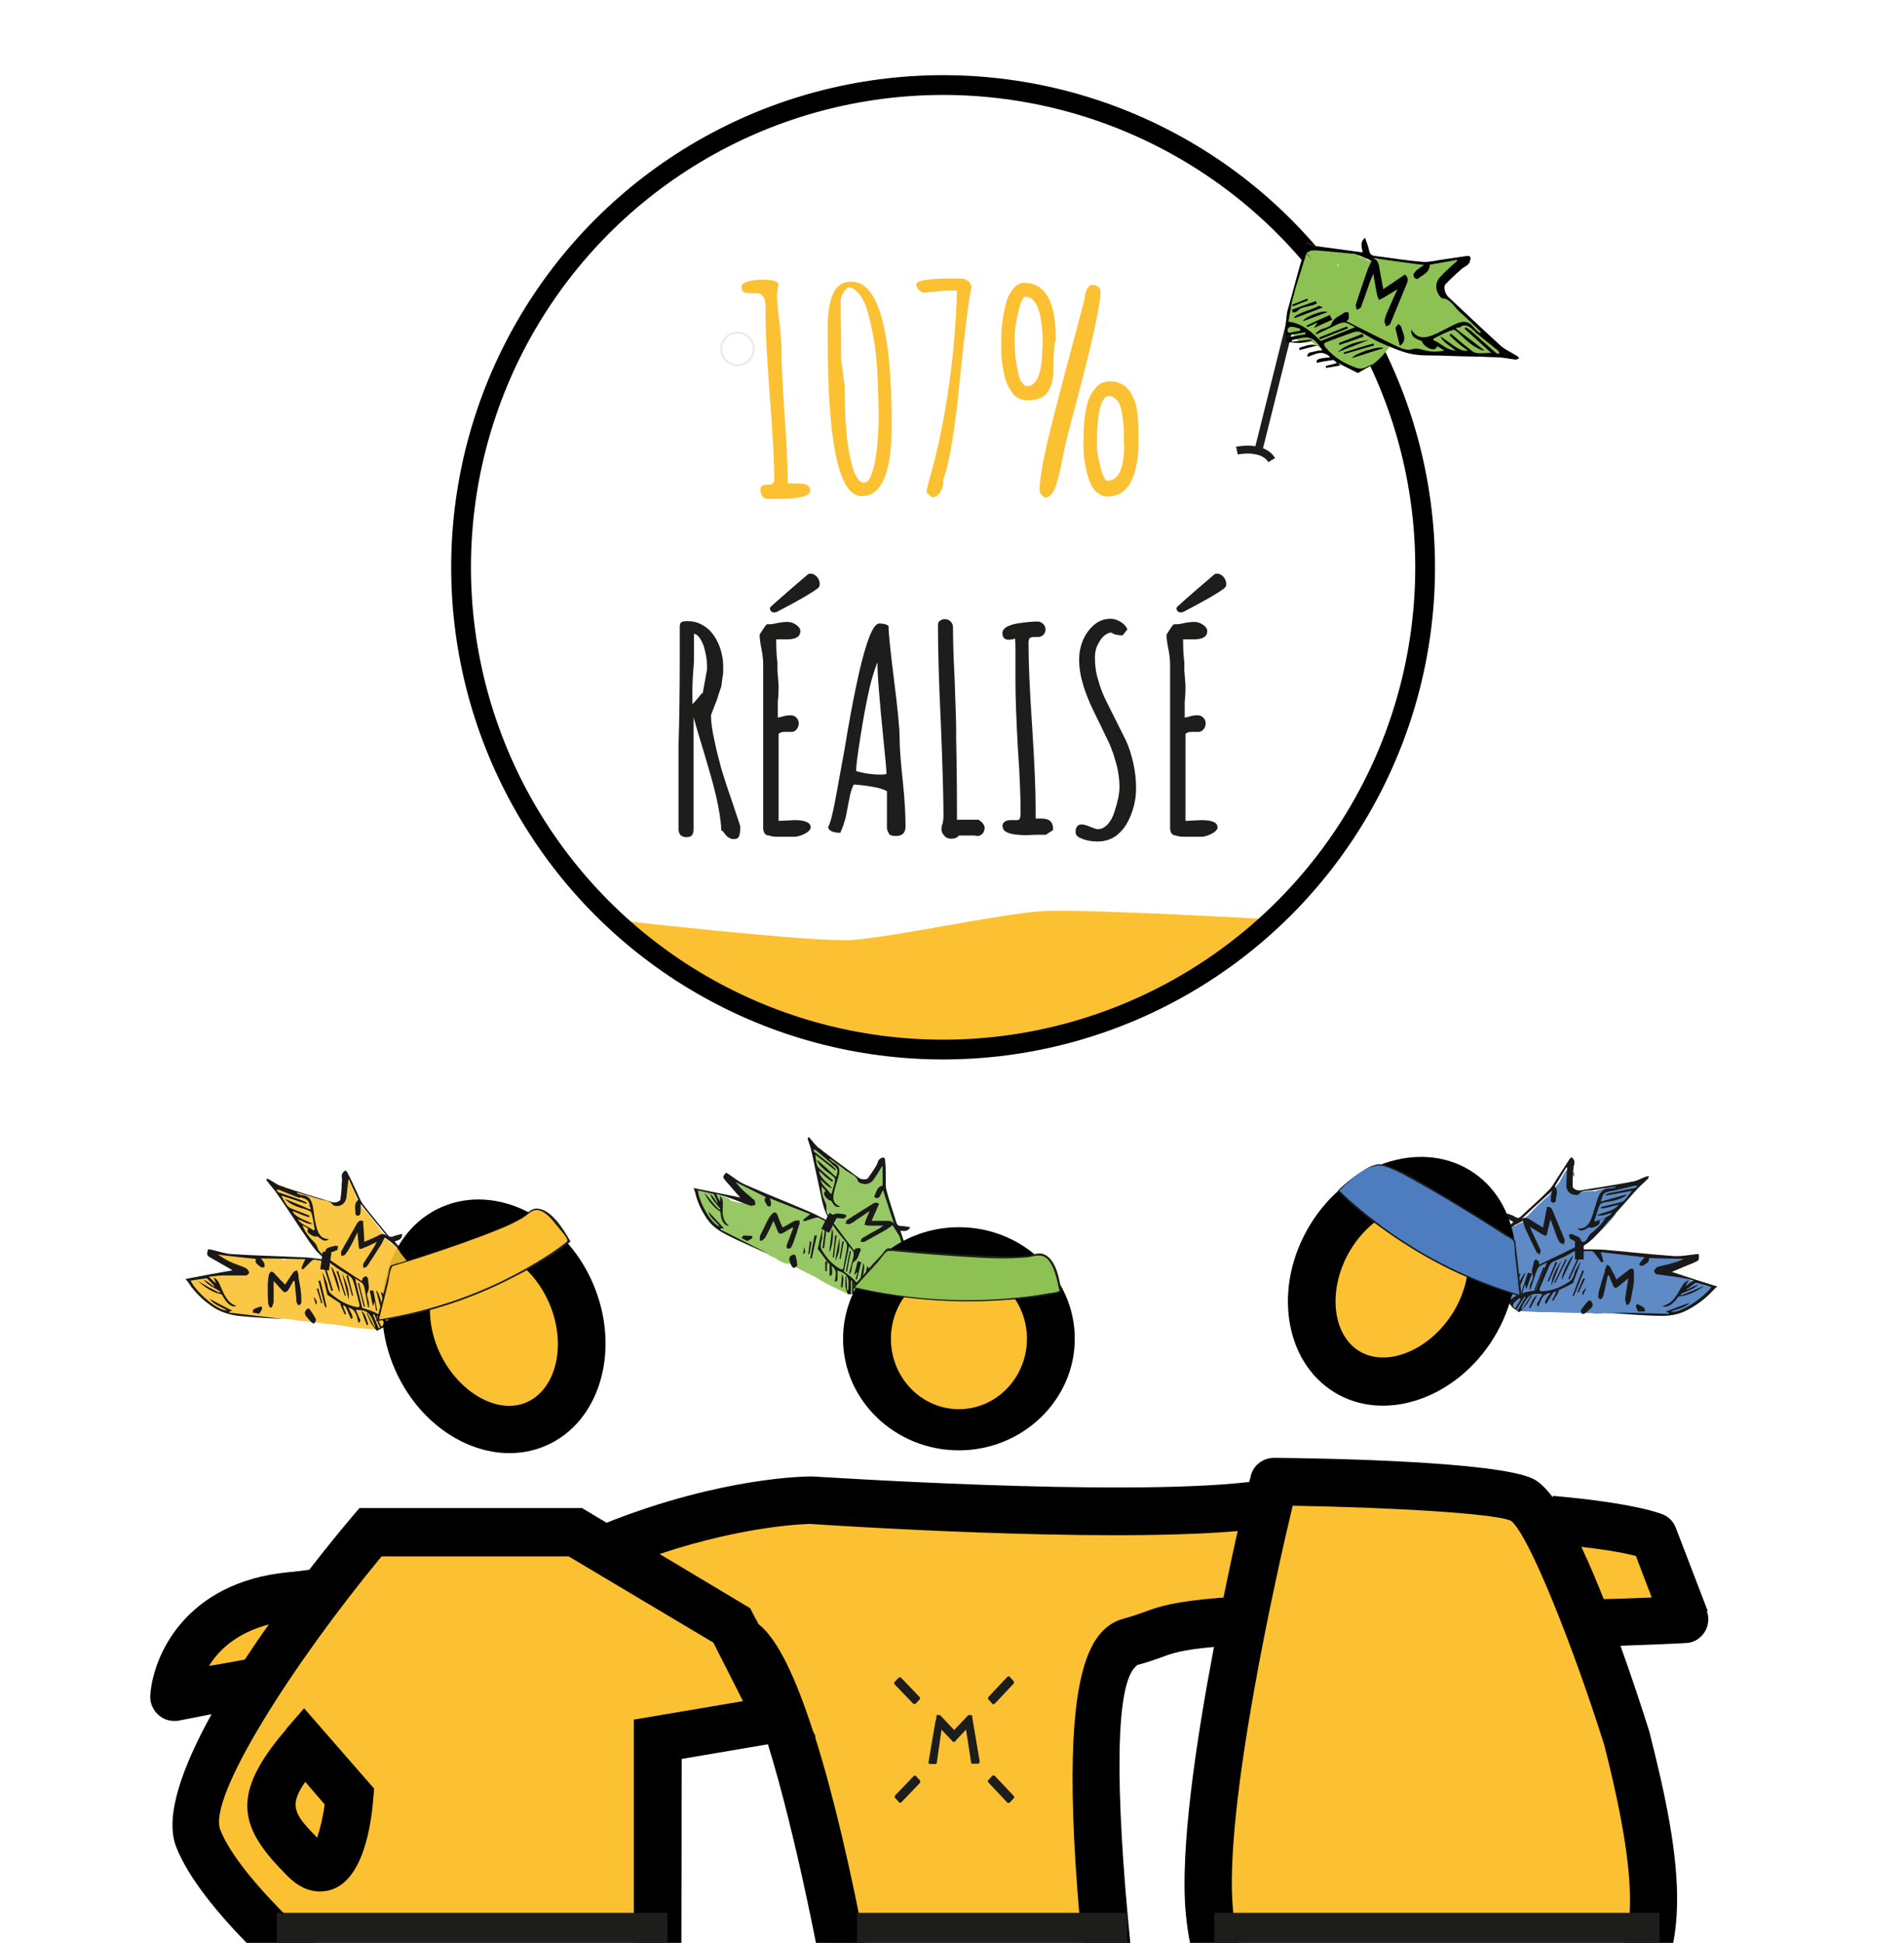 <?xml version="1.0" encoding="UTF-8"?>
<svg id="Calque_1" data-name="Calque 1" xmlns="http://www.w3.org/2000/svg" viewBox="0 0 48.15 49.11">
  <defs>
    <style>
      .cls-1 {
        stroke: #eaeaea;
        stroke-width: .05px;
      }

      .cls-1, .cls-2, .cls-3, .cls-4, .cls-5, .cls-6 {
        fill: none;
        stroke-miterlimit: 10;
      }

      .cls-2 {
        stroke-width: .2px;
      }

      .cls-2, .cls-6 {
        stroke: #1d1d1b;
      }

      .cls-3 {
        stroke-width: 0px;
      }

      .cls-3, .cls-4, .cls-5 {
        stroke: #000;
      }

      .cls-7 {
        fill: #1d1d1b;
      }

      .cls-8 {
        fill: #fbc132;
      }

      .cls-4 {
        stroke-width: .45px;
      }

      .cls-5 {
        stroke-width: .5px;
      }

      .cls-9 {
        opacity: .9;
      }

      .cls-10 {
        fill: #8dc154;
      }

      .cls-11 {
        fill: #4d7dbf;
      }
    </style>
  </defs>
  <polygon class="cls-8" points="5.91 40.87 4.49 42.35 4.9 42.74 6.34 42.41 7.95 40.19 5.91 40.87"/>
  <path class="cls-8" d="M15.54,23.25s5.03.58,6.01.51c1.1-.08,3.72-.66,4.82-.73,1.03-.06,5.83.21,5.83.21,0,0-3.85,3.27-8.06,3.27-4.65,0-8.6-3.27-8.6-3.27Z"/>
  <path class="cls-8" d="M36.91,30l-2.38.07-1.37,1.78.03,1.58.69,1.2s1.3.28,1.36.25,1.82-.9,1.82-.9l.66-1.07.02-2.15-.83-.76Z"/>
  <polygon class="cls-8" points="24.31 31.38 26.58 33.05 26.58 34.76 24.69 36.26 22.73 35.62 21.72 32.99 24.31 31.38"/>
  <polygon class="cls-8" points="11.44 30.93 14.46 32.11 14.71 34.83 13.44 35.96 11.14 35.43 10.16 33.77 10.67 31.29 11.44 30.93"/>
  <path class="cls-8" d="M38.46,68.36h3.3l-2.14-13.76-.47-2.24,1.82-2.19.64-2.98-.9-4.71s-.25-.86.08-1.43c.19-.32.95-.11,1.19-.4.36-.42.15-1.34-.09-1.77s-3.21-.75-3.37-.73c-.98.07-2.12-.45-3.1-.44-.75,0-3.24.23-3.24.23l-1.25,7.28.32,4.72,1.75,1.76-2.5,15.89,3,.77,2.22-12.07.78,3.16,1.95,8.91Z"/>
  <path class="cls-8" d="M28.46,41.59s1.55.18,2.48-.53c.83-.63,1.09-2.14.73-2.53-.79-.85-6.32-.3-7.29-.36-.68-.04-2.52-.11-3.2-.11-.48,0-5.3,1.26-5.3,1.26l3.8,3.05,2.19,11.49-3.9,14.15.53.34,3-.34,3.43-13.57.63.95,2.48,12.54.9.43,1.33-1.11v-1.63l-2.5-19.57.71-4.46Z"/>
  <path class="cls-8" d="M18.44,41.06s-3.28-2.39-3.96-2.39-2.39.1-3.08.1c-.61,0-2.09-.1-2.09-.1l-2.12,2.96-1.64,1.65-.17,3.48,3.57,4.26-.73,4.8,2.05,5.22,1.78,2.58-2,4.32.58.74h2.52l.52-1.32,2.12,1.32.63-4.43-1.84-2.21,1.74-6.69.42-11.29,2.93-.53-1.24-2.46Z"/>
  <g class="cls-9">
    <path class="cls-10" d="M42.34,33.21s-.03,0-.05-.01c-.04-.01-.07-.06-.05-.1.01-.04.05-.06.1-.05h.05s.07.07.05.11c-.01.04-.05.06-.1.05"/>
    <path class="cls-11" d="M41.39,30.06c-.05.08-.14.11-.2.17-.07.07-.13.14-.21.19-.12.07-.22-.08-.17-.18.04-.08.09-.15.15-.21.04.07.08.15.12.22-.09.02-.18.03-.28.03-.13,0-.17-.18-.06-.24.04-.02.08-.04.11-.06.03.08.06.16.09.24-.14.02-.27.05-.4.1-.16.06-.21-.19-.06-.25.13-.05.26-.08.4-.1.14-.02.23.16.09.24-.04.02-.08.04-.11.06-.02-.08-.04-.16-.06-.24.07,0,.14,0,.21-.03.13-.03.21.13.12.22-.05.05-.08.1-.1.15-.06-.06-.11-.12-.17-.18.06-.04.1-.1.15-.15.04-.04.13-.07.16-.12.1-.13.32,0,.22.13"/>
    <path class="cls-11" d="M42.72,31.91c-.1.11-.23.09-.36.11-.17.02-.32.07-.5.06-.09,0-.1-.12-.02-.15.24-.09.49-.13.74-.14,0,.05-.02.1-.02.15-.05-.02-.1.02-.15.02-.07,0-.14-.02-.21-.01-.13,0-.32-.06-.42.05-.06.07-.17-.04-.11-.11.13-.16.28-.08.46-.09.08,0,.15,0,.23,0,.08,0,.15-.04.23,0,.08.03.07.15-.02.15-.24,0-.48.05-.7.13,0-.05-.01-.1-.02-.15.14,0,.27-.02.4-.05.11-.02.27,0,.35-.08.07-.07.17.04.11.11"/>
    <path d="M43.16,32.6c-.09.11-.49.27-.61.25.2-.08.39-.16.61-.25"/>
    <path d="M43.04,32.74c-.18.15-.4.2-.62.24.21-.08.41-.16.62-.24"/>
    <g>
      <path class="cls-11" d="M39.77,29.69c-.1.17-.19.35-.28.53-.07-.05-.13-.11-.2-.16.05-.06.11-.13.16-.19.06-.13.29-.03.23.1-.08.2-.16.3-.34.42-.11.07-.24-.08-.17-.18.03-.05.07-.09.1-.14.06.06.11.12.17.18-.26.16-.55.48-.75.71-.03-.07-.06-.15-.09-.22.26-.02.74-.48.86-.7.03-.06.12-.08.18-.04.1.09.21.13.34.14.11.02.12.19.03.24-.4.21-.72.54-1.12.73-.2.1-.4.05-.59.18-.11.07-.24-.08-.17-.18.02-.03.04-.06.06-.09.07.05.13.11.2.16-.17.21-.41.35-.57.57-.04-.07-.07-.13-.11-.2.25-.03.56.17.44.47-.04.09-.17.1-.19.15,0-.01.05,0,.12.06.13.11.25.41.36.55-.06.06-.13.12-.19.18-.09-.12-.09-.11-.14-.24-.05-.12.06-.22.18-.17.11.05.96-.22,1.05-.27.02.08.04.16.06.24-.32.02-.63.08-.93.17-.02-.08-.04-.17-.06-.25.18-.02.2-.02.37.01.09.02.11.12.07.19-.09.16-.17.41-.4.34-.27-.08-.47-.64-.59-.87-.06-.12.11-.27.21-.15.13.17.25.28.43.41l-.19.14c-.09-.25-.29-.42-.36-.68-.04-.15.16-.2.24-.09.17.24.36.46.57.65-.06.06-.13.12-.19.18-.24-.28-.58-.64-.66-1-.02-.09.07-.18.16-.15.16.04.21.12.3.24.19.27.34.49.58.72-.07.03-.15.06-.22.09.05-.31-.44-.78-.61-1.04-.06-.09.05-.22.15-.18.43.15.68.61.96.94-.07.04-.15.08-.22.12-.1-.42-.46-.83-.68-1.19l.24-.03c0,.09-.02.18-.02.27-.07-.03-.14-.06-.22-.1.14-.14.28-.36.48-.21.11.09.16.32.22.45.13.27.29.51.46.76-.08.02-.16.04-.24.06.02-.32-.15-.62-.31-.88-.08-.14.14-.27.23-.12.18.31.36.65.34,1.01,0,.14-.17.16-.24.06-.16-.22-.3-.44-.42-.68-.05-.09-.09-.2-.14-.29-.11-.2-.04-.12-.2.04-.08.08-.22.01-.22-.1,0-.16,0-.18.03-.34.02-.12.18-.11.24-.03.24.39.6.8.71,1.25.03.12-.13.22-.22.12-.23-.28-.5-.75-.84-.87l.15-.18c.23.37.71.7.64,1.17-.02.11-.13.17-.22.09-.16-.15-.32-.29-.44-.47-.09-.12-.17-.37-.32-.42l.16-.15c.07.32.38.64.6.89.11.13-.07.29-.19.18-.23-.22-.43-.45-.61-.71.08-.03.16-.06.24-.09.07.25.27.44.36.68.04.1-.1.2-.19.14-.19-.13-.34-.27-.49-.45.07-.05.14-.1.21-.15.09.18.35.85.54.51.02.06.05.13.07.19-.08,0-.16,0-.24,0-.16.02-.22-.2-.06-.25.33-.1.66-.15,1-.18.14,0,.16.18.06.24-.23.13-.63.26-.87.31-.17.04-.27.02-.43-.05l.18-.17c.03.06.07.13.1.19.1.13-.08.31-.19.18-.2-.25-.44-.55-.52-.86-.01-.06.02-.11.06-.14.01,0,.09-.04.09-.04.01,0,.02,0,.03,0,.1.02.03-.02-.21-.1-.09,0-.16-.12-.11-.2.18-.24.43-.4.62-.63.09-.11.28.04.2.16-.02.03-.04.06-.06.09-.06-.06-.11-.12-.17-.18.09-.06.18-.17.29-.19.1-.02.18.02.28,0,.38-.09.78-.53,1.14-.72,0,.08.02.16.03.24-.16-.03-.27-.07-.4-.16.06-.01.12-.03.18-.04-.18.34-.68.79-1.09.83-.12.01-.15-.15-.09-.22.24-.25.52-.56.81-.74.11-.07.24.08.17.18-.03.05-.07.09-.1.14-.06-.06-.11-.12-.17-.18.07-.09.15-.18.22-.26.08.03.16.07.23.1-.08.17-.06.13-.2.24-.12.09-.26-.03-.2-.16.09-.18.18-.36.28-.53.08-.14.3,0,.22.13"/>
      <path class="cls-11" d="M39.68,30.27c.06.51-.55.74-.76,1.14-.06-.06-.11-.12-.17-.18.32-.19.56-.47.82-.73.1-.1.28.04.2.16-.2.32-.5.55-.69.89-.06-.06-.11-.12-.17-.18.35-.25.58-.5.76-.88.07-.15.28-.01.22.13-.07.15-.15.29-.25.42-.08.11-.25.26-.28.39-.03-.05-.06-.11-.09-.16.07.01.31-.2.35-.23.1-.09.17-.19.26-.28.09-.09.26,0,.21.13-.13.32-.48.42-.65.7-.06-.06-.11-.12-.17-.18.16-.1.32-.21.48-.33.1-.08.3.04.2.16-.17.21-.41.34-.59.55l-.15-.21c.22-.11.4-.3.57-.47.06.06.12.13.18.19-.14.14-.38.3-.46.47-.05-.06-.09-.13-.14-.19.21-.07.36-.24.56-.33.12-.06.27.11.15.21-.03.03-.07.06-.1.08l-.15-.21c.3-.21.56-.45.79-.73.1-.13.32,0,.22.13-.26.32-.55.59-.89.82-.12.08-.26-.12-.15-.21.03-.03.07-.06.1-.08l.15.21c-.22.1-.39.28-.63.36-.12.04-.18-.1-.14-.19.1-.21.34-.36.5-.52.12-.12.29.07.18.19-.19.19-.38.39-.62.51-.14.07-.24-.1-.15-.21.16-.19.39-.3.54-.49.07.05.13.11.2.16-.17.13-.35.26-.53.37-.11.07-.23-.08-.17-.18.15-.26.5-.34.62-.63l.21.13c-.21.21-.51.63-.86.57-.07-.01-.1-.1-.09-.16.03-.13.16-.25.24-.36.13-.17.24-.33.33-.52l.22.13c-.21.43-.47.7-.86.97-.11.08-.23-.08-.17-.18.2-.33.49-.57.69-.89.07.05.13.11.2.16-.28.28-.53.57-.87.77-.12.07-.23-.07-.17-.18.09-.16.21-.29.34-.42.13-.13.41-.32.39-.53-.02-.16.23-.22.25-.06"/>
      <path class="cls-11" d="M39.55,30.96c.11-.21.23-.42.36-.62.02.06.05.13.07.19.06,0,.12-.02.18-.05.12-.05.23.06.17.18-.04.07-.07.13-.12.2-.07-.05-.13-.11-.2-.16.09-.07.18-.15.26-.22.12-.1.26.03.2.16-.1.21-.27.38-.39.58-.07-.05-.13-.11-.2-.16.23-.18.45-.41.64-.63.02.07.03.14.05.22-.15-.04-.3-.1-.46-.11-.08,0-.15-.08-.12-.16,0,0-.07-.22,0-.08l.11.07s0,0-.01,0c-.14,0-.18-.23-.03-.25.08-.01.62-.07.42.2-.01-.06-.03-.12-.04-.18.1.05.19.1.29.15.04.02.04.04.02.08.04-.05.09-.09.14-.12,0,.07.01.14.02.2-.06-.05-.39-.2-.45-.12-.1.13-.32,0-.22-.13.19-.24.59-.13.8.03.06.04.09.15.02.2-.1.07-.17.21-.31.17-.05-.01-.08-.04-.12-.07-.1-.07-.21-.12-.32-.18-.06-.03-.08-.13-.04-.18h0s0,.07,0,.12c-.03.05-.08.08-.15.07,0-.08-.02-.17-.03-.25,0,0,0,0,.01,0,.04,0,.09.03.11.07.03.08.06.19.03.27-.04-.05-.08-.11-.12-.16.18.02.35.08.52.12.1.03.11.15.05.22-.2.22-.41.44-.64.63-.11.09-.27-.03-.2-.16.11-.2.29-.37.39-.58.07.05.13.11.2.16l-.26.22c-.1.09-.29-.04-.2-.16.05-.07.08-.13.12-.2.06.06.11.12.17.18-.15.06-.49.19-.55-.06-.04-.16.15-.4.31-.37.08.02.11.13.07.19-.12.2-.24.41-.36.62-.08.15-.3.01-.22-.13"/>
      <path class="cls-11" d="M38.98,32.25c.65.13,1.25.24,1.89.47.15.06.09.3-.07.25-.52-.16-1.05-.36-1.56-.55-.14-.05-.11-.25.04-.25.49-.01.88.25,1.34.41-.02.08-.05.16-.07.25-.71-.3-1.41-.61-2.09-.98-.15-.08-.01-.29.13-.22.59.29,1.2.64,1.84.79-.02.08-.05.16-.07.25-.24-.1-.48-.17-.74-.21.02-.08.05-.16.07-.25.53.15,1.01.38,1.5.63l-.13.22c-.56-.32-1.12-.63-1.74-.84.02-.08.05-.16.07-.25.49.2,1.07.57,1.6.62l-.07.24c-.43-.27-.87-.6-1.33-.79.03-.08.07-.16.1-.23.29.18.57.35.86.53.12.07.03.29-.1.23-.55-.23-1.09-.48-1.62-.76l.13-.22c.26.14.52.26.8.32-.03.08-.07.16-.1.23-.13-.09-.27-.18-.41-.27-.12-.08-.04-.27.1-.23.63.19,1.24.53,1.84.8l-.13.22c-.46-.33-.97-.57-1.49-.8-.15-.07-.08-.31.07-.25.51.21,1.04.36,1.54.59.15.07.01.29-.13.22-.22-.1-.43-.21-.64-.34-.11-.06-.06-.25.07-.24.21.01.4.12.61.11-.01.08-.03.17-.04.25-.47-.21-1.03-.28-1.53-.44-.16-.05-.09-.3.07-.25.5.16,1.06.23,1.53.44.13.06.12.24-.04.25-.22.01-.39-.1-.61-.11l.07-.24c.21.13.42.23.64.34l-.13.22c-.48-.22-.99-.36-1.48-.56.02-.08.05-.16.07-.25.54.24,1.07.48,1.55.82.14.1.01.29-.13.22-.58-.26-1.17-.6-1.78-.78.03-.08.07-.16.1-.23.14.09.27.17.41.27.12.08.04.27-.1.23-.31-.07-.58-.2-.87-.35-.15-.08-.01-.3.13-.22.51.27,1.03.51,1.56.73-.03.08-.07.16-.1.23-.29-.18-.57-.35-.86-.53-.12-.07-.04-.29.1-.23.49.2.95.54,1.4.82.1.06.06.25-.07.24-.57-.06-1.14-.42-1.66-.63-.15-.06-.09-.3.07-.25.63.22,1.22.54,1.8.87.15.08.01.29-.13.22-.47-.23-.93-.46-1.44-.6-.16-.05-.09-.27.07-.25.26.04.5.11.74.21.15.06.09.29-.07.25-.66-.16-1.3-.52-1.91-.81l.13-.22c.66.36,1.34.65,2.02.95.15.06.09.3-.07.25-.42-.15-.81-.41-1.27-.4.01-.08.03-.17.04-.25.51.19,1.04.39,1.57.55-.02.08-.05.16-.07.25-.63-.23-1.23-.33-1.89-.47-.16-.03-.09-.28.07-.25"/>
      <path class="cls-11" d="M41.98,31.97c-.02.05-.03.1-.05.15-.08-.02-.16-.05-.25-.07.03-.07.05-.04-.03-.05-.07,0-.13-.05-.2-.05-.13,0-.25,0-.38-.04-.16-.04-.09-.28.07-.25.12.03.22.02.33.03.09,0,.17.04.25.05.21.02.28.19.2.38-.06.15-.29.09-.25-.07.01-.05.03-.1.05-.15.05-.16.29-.09.25.07"/>
      <path class="cls-11" d="M41.06,31.94c-.12.05-.23.06-.36.01-.13-.05-.12-.27.04-.25.06,0,.12.02.18.02-.03.01-.06.02-.09.03,0,0,0,0,.01-.01,0,.05-.02.1-.03.15,0,0,0-.02-.01-.02.03.02.05.04.08.06-.14-.06-.31-.05-.46-.06-.14-.01-.28-.02-.43-.01-.17,0-.16-.25,0-.26.21-.01.41,0,.62.03.14.01.35,0,.43.14.03.05.02.12-.03.15-.08.07-.18.04-.28.03.01-.08.03-.17.04-.25.05.03.11.03.16,0,.15-.06.28.16.12.23"/>
      <path class="cls-11" d="M41.11,31.84c.2.05.39.08.6.09.15,0,.16.21.03.25-.28.1-.4.28-.72.17-.1-.03-.14-.19-.03-.24.12-.05.24-.09.37-.12-.03.06-.06.12-.08.19-.07.01-.13.03-.2.04,0-.08,0-.17,0-.25.21.09.41.17.62.26.09.04.14.19.03.24-.22.1-.52,0-.74-.04.02-.08.05-.16.07-.25.2.05.4.09.61.14.13.03.11.21,0,.25-.26.08-.55.05-.82.03-.16-.02-.16-.26,0-.26.27,0,.52.12.8.11.14,0,.17.23.03.25-.26.03-.51.04-.76,0,.01-.08.03-.17.04-.25.24.04.47.09.71.13.14.03.1.21,0,.25-.23.08-.46.08-.69.11,0-.08,0-.17,0-.25.26.06.51.07.78.06.14,0,.17.23.03.25-.19.03-.38.04-.57.05-.14,0-.17-.23-.03-.25.32-.04.66-.02.98-.02.14,0,.18.23.03.25-.16.02-.32.02-.48,0-.13-.02-.18-.22-.03-.25.18-.04.4.05.56-.03,0,.08.02.16.03.24-.31-.05-.62-.04-.93-.12-.12-.03-.12-.23,0-.25.36-.05.72,0,1.08-.06,0,.08.02.17.03.25-.25-.04-.5-.07-.75-.11-.16-.02-.16-.28,0-.26.25.03.5.06.75.05-.01.08-.03.17-.04.25-.22-.09-.43-.16-.66-.2.02-.08.05-.16.07-.25.22.06.44.12.66.18-.03.08-.07.16-.1.23-.27-.14-.58-.14-.85-.26-.11-.05-.14-.22,0-.25.13-.03.24,0,.37.04.24.06.49.09.74.11-.01.08-.03.17-.04.25-.26-.1-.54-.16-.81-.26-.09-.04-.24-.06-.22-.2.01-.16.27-.16.26,0,.01-.11.33.05.39.07.15.05.31.08.46.14.13.05.12.27-.04.25-.16-.01-.32-.03-.47-.06-.17-.03-.4-.13-.57-.1,0-.08,0-.17,0-.25.3.13.62.14.92.29.13.07.03.27-.1.23-.22-.06-.44-.12-.66-.18-.16-.04-.09-.27.07-.25.23.04.45.1.66.2.13.06.12.25-.04.25-.26.01-.5-.02-.75-.05,0-.09,0-.17,0-.26.25.04.5.07.75.11.13.02.19.23.03.25-.36.06-.73.01-1.08.06,0-.08,0-.17,0-.25.3.07.62.07.93.12.11.02.12.19.03.24-.21.1-.4,0-.62.06,0-.08-.02-.17-.03-.25.15.02.27.02.42,0,0,.08.02.17.03.25-.3,0-.62-.03-.92.01,0-.08-.02-.17-.03-.25.17,0,.34-.02.51-.05,0,.08.02.17.03.25-.29.02-.56,0-.84-.07-.12-.03-.12-.23,0-.25.23-.03.47-.04.69-.11,0,.08,0,.17,0,.25-.24-.04-.47-.09-.71-.13-.14-.03-.11-.27.04-.25.23.03.46.03.7,0,0,.08.02.17.03.25-.27,0-.52-.11-.8-.11,0-.09,0-.17,0-.26.24.03.52.05.75-.02,0,.08,0,.17,0,.25-.2-.04-.4-.09-.6-.14-.16-.04-.09-.27.07-.25.13.02.42.12.55.06,0,.08.02.16.03.24-.21-.09-.41-.17-.62-.26-.11-.04-.13-.22,0-.25.18-.03.38-.1.49.09.04.07,0,.17-.08.19-.11.02-.21.05-.31.09,0-.08-.02-.16-.03-.24.24.08.38-.1.59-.17,0,.08.02.17.03.25-.23,0-.44-.04-.66-.1-.16-.04-.09-.29.07-.25"/>
      <path class="cls-11" d="M42.5,32.32c.13.02.25.04.38.07.12.03.23.1.36.11.06,0,.11.09.05.13-.17.13-.35.22-.56.28-.09.03-.12-.1-.05-.14.12-.07.23-.15.35-.22.02.05.04.1.05.14-.17.05-.34.1-.52.15-.01-.05-.02-.1-.04-.15.12-.02.21-.05.31-.14.02.04.05.09.07.13-.14.02-.27.05-.4.09-.1.02-.13-.12-.04-.15.12-.04.25-.08.37-.13,0,.05,0,.1,0,.15-.21-.05-.36.24-.53.32-.02-.05-.04-.1-.05-.14.16-.02.28-.07.4-.19.07-.07.17.04.11.11-.14.16-.32.18-.49.29-.01-.05-.02-.1-.03-.15.16,0,.29-.02.43-.12.08-.06.18.04.11.11-.13.12-.28.16-.42.25-.02-.05-.04-.1-.05-.14.27-.04.48-.16.69-.32.08-.06.18.04.11.11-.13.13-.28.25-.45.32-.16.07-.32.06-.49.07,0-.05.02-.1.02-.15.04,0,.07,0,.11.01.02.04.03.09.05.13-.35,0-.69-.07-1.03-.18-.09-.03-.05-.18.04-.15.32.11.65.17.99.17.06,0,.11.09.05.13-.09.07-.14.06-.26.02-.09-.03-.06-.15.02-.15.17-.01.32,0,.47-.09.13-.07.25-.16.36-.27.04.04.07.08.11.11-.24.18-.46.31-.76.36-.09.01-.13-.09-.05-.14.13-.08.28-.13.39-.23.04.04.07.08.11.11-.17.12-.33.17-.54.16-.08,0-.1-.1-.03-.15.15-.09.34-.12.46-.26.04.04.07.08.11.11-.14.13-.29.2-.47.22-.08.01-.14-.1-.05-.14.14-.07.18-.23.32-.31.11-.06.21-.06.32-.03.08.02.06.13,0,.15-.12.05-.25.09-.37.13l-.04-.15c.13-.03.27-.06.4-.09.07-.01.13.08.07.13-.12.1-.23.15-.38.17-.1.01-.13-.12-.04-.15l.52-.15c.09-.03.12.1.05.14-.12.07-.23.15-.35.22-.02-.05-.04-.1-.05-.14.18-.05.34-.13.49-.24l.05.13c-.26-.02-.52-.14-.77-.19-.1-.02-.05-.17.04-.15"/>
      <path class="cls-11" d="M39.18,32.66l-.21.07s-.02-.1-.04-.15h.77c.09-.01.1.13.02.14-.21.03-.4.03-.6,0-.08-.01-.11-.13-.02-.15.11-.03.22-.05.34-.08,0,.05,0,.1,0,.15-.19-.06-.38-.04-.57.05-.01-.04-.02-.09-.03-.13.21.08.41.14.63.19.1.02.05.16-.04.15-.25-.04-.5-.09-.74-.16-.1-.03-.05-.17.04-.15.13.03.26.07.38.12.06.02.08.14,0,.15-.15.02-.27.02-.42-.01.01-.05.03-.1.04-.15.08.04.17.06.26.08.08.02.07.16-.02.15-.16-.02-.15-.02-.31-.06.01-.05.03-.1.04-.15.11.05.22.08.33.09.08,0,.11.14.02.15-.18.03-.27.05-.44-.03-.07-.03-.03-.15.04-.14.44.04.9-.07,1.35-.08.09,0,.1.14.02.15-.31.05-.62.09-.93.12-.08,0-.11-.12-.03-.15.28-.12.57-.06.86-.2,0,.05.01.09.02.14-.21-.03-.39-.02-.59.04-.01-.05-.02-.1-.04-.15.28-.08.55-.13.84-.17.06,0,.1.04.09.1-.03.21-.51.2-.66.22,0-.05,0-.1,0-.15.37.06.74.01,1.11.11.08.02.07.16-.02.15-.44-.04-.87-.11-1.31-.18.01-.05.03-.1.04-.15.32.06.65.1.98.13.07,0,.11.11.04.15-.34.17-.69.18-1.07.18v-.15c.46.04.91.07,1.36.11,0,.05-.02.1-.02.15-.21-.04-.41-.09-.62-.13-.09-.02-.06-.15.02-.15.28.01.54.09.82.06,0,.05-.02.1-.02.15-.19-.03-.38-.06-.57-.1-.09-.01-.06-.16.02-.15.3.03.57.15.88.17.34.02.67.05,1.01.07.1,0,.1.16,0,.15-.34-.02-.67-.05-1.01-.07-.3-.02-.58-.14-.88-.17,0-.05.02-.1.02-.15.19.03.38.06.57.1.09.02.06.14-.02.15-.29.03-.54-.05-.82-.06,0-.05.02-.1.02-.15.21.04.41.09.62.13.09.02.06.16-.02.15-.45-.04-.91-.07-1.36-.11-.1,0-.1-.16,0-.15.35,0,.67,0,.99-.16.01.05.02.1.03.15-.34-.03-.68-.07-1.02-.13-.1-.02-.05-.17.04-.15.42.07.84.14,1.27.18,0,.05-.02.1-.02.15-.36-.1-.74-.05-1.11-.11-.08-.01-.07-.14,0-.15.05,0,.54-.07.54-.12.03.03.06.06.09.1-.28.04-.56.1-.84.17-.1.03-.13-.12-.04-.15.23-.06.43-.07.67-.03.07.01.07.11.02.14-.28.14-.57.08-.86.2-.01-.05-.02-.1-.03-.15.3-.02.6-.06.89-.11,0,.05.01.1.02.15-.46,0-.9.12-1.35.08.01-.05.03-.1.04-.14.11,0,.21,0,.32.01,0,.05.01.1.02.15-.13-.02-.25-.04-.37-.09-.09-.04-.06-.17.04-.15.09.02.18.03.27.05,0,.05-.02.1-.02.15-.09-.02-.17-.05-.26-.08-.09-.04-.06-.17.04-.15.11,0,.23,0,.34.01,0,.05,0,.1,0,.15-.13-.05-.25-.08-.38-.12.01-.05.03-.1.04-.15.25.07.49.12.74.16-.01.05-.03.1-.04.15-.22-.05-.42-.11-.63-.19-.05-.02-.08-.09-.03-.13.21-.18.46-.13.71-.09.08.01.07.13,0,.15l-.34.08-.02-.15c.2.03.36.03.56,0,0,.05.01.1.02.15h-.77c-.08.01-.1-.1-.03-.13.15-.09.11-.08.29-.09.1,0,.1.15,0,.15"/>
      <path class="cls-11" d="M38.4,32.94s.88-.01.93-.01v.15c-.23.01-.71-.06-.9.05-.01-.05-.02-.1-.03-.15,1.04.04,2.09.09,3.13.02.1,0,.1.15,0,.15-1.04.08-2.09.03-3.13-.02-.08,0-.1-.11-.03-.15.25-.14.68-.05.97-.07.1,0,.09.15,0,.15-.25.02-.49-.01-.74,0-.1,0-.17.03-.27.01-.03,0-.05-.03-.05-.06,0-.02-.01-.04-.02-.06-.03-.1.12-.13.15-.04"/>
      <path class="cls-11" d="M42.05,33.24c-.43.03-.88-.02-1.31-.04,0-.05.02-.1.02-.15.02,0,.03,0,.05,0,.09.02.06.15-.02.15-.11,0-.21,0-.32-.02,0-.05.02-.1.02-.15.01,0,.02.01.04.02.07.03.07.16-.02.15-.1,0-.21.03-.28-.04-.07-.07.04-.17.11-.11-.03-.03.13,0,.18,0,0,.05-.02.1-.02.15-.01,0-.02-.01-.04-.02-.07-.03-.07-.16.02-.15.11.01.21.02.32.02l-.02.15s-.03,0-.05,0c-.09-.02-.06-.16.02-.15.43.03.88.07,1.31.04.1,0,.1.15,0,.15"/>
      <path class="cls-11" d="M38.44,33c.17,0,.35,0,.52,0,.17,0,.35.02.51-.03.1-.03.13.12.04.15-.33.09-.73.03-1.07.02-.1,0-.1-.16,0-.15"/>
      <path d="M38.05,32.8c.06.08.13.16.2.25l.17.12c.06-.06.12-.11.17-.18.06-.07.1-.16.15-.23,0,0-.01,0-.02-.01-.08.11-.15.23-.23.34l-.02-.02c.17-.34.24-.39.54-.36-.03.06-.07.1-.09.16-.02.05-.09.09-.02.16.07-.14.09-.33.31-.35-.15.21-.16.25-.11.28.06-.1.12-.2.18-.29.01-.02.05-.02.08-.03h0c.15-.07.3-.14.42-.21.07-.2.14-.37.2-.55-.05.07-.09.15-.13.22-.06.1-.04.22-.17.3-.21.14-.43.23-.68.24-.06,0-.08-.02-.06-.08.08-.18.15-.36.23-.54.02-.05.05-.1.09-.12.12-.06.25-.1.37-.17.19-.11.39-.21.56-.34.17-.14.31-.31.45-.48.25-.27.49-.55.74-.83.09-.1.2-.19.29-.28.02-.02.02-.05.03-.07-.02,0-.05,0-.07.01-.12.04-.23.11-.35.13-.44.08-.88.15-1.32.22-.08.01-.19-.04-.19-.11,0-.15,0-.3.02-.44,0-.08.06-.16,0-.24-.03-.05-.06-.06-.1,0-.09.14-.18.28-.27.42-.08.11-.14.24-.23.34-.23.24-.48.45-.72.68-.05.05-.09.06-.15.02-.06-.04-.13-.06-.21-.09-.02.16.1.17.16.22-.25.23-.5.47-.76.71-.02-.06-.06-.13-.08-.2-.02-.05-.02-.09-.1-.08-.02,0-.07-.02-.08-.05l-.03.05.81,1.49ZM40.8,30.1c.18-.04.36-.09.54-.13.02,0,.04,0,.07.01-.02.02-.04.04-.07.05-.2.04-.4.08-.6.12-.05,0-.09.03-.13.04,0,.01,0,.02,0,.03.22-.04.44-.08.66-.12-.06.08-.12.16-.19.24-.03.03-.09.05-.14.06-.15.04-.3.07-.45.11,0,.01,0,.03,0,.04.07-.01.14-.02.21-.04.07-.02.15-.04.23-.06-.03.06-.13.13-.26.17-.1.03-.2.06-.29.1.14.03.26-.04.39-.06-.12.13-.29.14-.43.22,0,0-.02-.01-.02-.02.05-.14.08-.28.14-.41.02-.04.12-.06.18-.07.17-.03.34-.06.48-.16,0,0,.01-.01.02-.03-.22.06-.44.12-.65.18,0,0,0-.02-.01-.03.01-.02.03-.03.03-.05.02-.16.15-.17.27-.19M37.67,31.72c-.06-.02-.09-.06-.04-.12.17-.17.33-.33.5-.5.03-.03.06-.06.09-.08.09-.06.18-.1.29-.16.03.08.04.15.07.21.09.19.18.39.28.58.01.03.06.04.08.06,0-.04.03-.08.02-.11-.07-.16-.15-.32-.22-.47-.02-.03-.03-.07-.05-.12.12.07.21.13.31.19.03.02.07.03.1.04.01-.03.03-.06.03-.09.02-.1.05-.2.08-.33.06.15.1.28.15.41.02.06.05.13.09.18.02.02.06.03.1.04,0-.04.03-.08.02-.11-.1-.25-.21-.5-.31-.75-.03-.07-.07-.09-.14-.08-.03.17-.06.34-.1.52-.11-.07-.2-.12-.29-.18-.08-.05-.16-.11-.26-.03.25-.24.51-.47.78-.72-.01.06-.02.11-.03.15,0,.04,0,.08,0,.11,0,.02.04.04.06.04.02,0,.06-.02.06-.04.01-.13.08-.26-.02-.37l.29-.48s.01,0,.02,0c0,.15-.02.3-.02.45,0,.17.14.27.3.24,0,0,0,0,0,0,.11-.14.27-.09.41-.12.18-.04.36-.06.54-.09,0,0,0,.02,0,.02-.05.01-.1.03-.15.03-.2,0-.27.14-.32.3-.05.15-.09.3-.14.44-.06.15-.14.3-.36.27.07.08.14.07.29-.03.05.03.19,0,.26-.08.02-.02.01-.05.02-.08,0,0-.02,0-.03-.01.05-.02.1-.04.17-.07-.09.16-.2.26-.32.36-.06.04-.1.08-.13.15-.04.08-.13.14-.21.18-.29.15-.59.29-.88.43-.04.02-.09.04-.14.07,0-.03,0-.06,0-.07-.02-.03-.05-.05-.08-.07,0,0-.05.04-.05.06-.01.11-.08.21-.03.35.03.07-.05.17-.07.25-.01.03,0,.07-.01.11,0,0,.02,0,.02,0,.03-.1.07-.2.1-.3.03-.09.06-.2.11-.27.04-.05.13-.07.21-.12-.1.25-.19.47-.28.71-.24.03-.48.07-.68.27-.06-.08-.12-.17-.18-.26,0,0,0,0,0-.01-.05-.08-.09-.17-.14-.25-.05-.08,0-.13.05-.17.16-.12.11-.21.06-.38,0-.02-.04-.05-.07-.06-.08-.03-.17-.04-.25-.07M38.55,32.77s.02.01.03.02l-.2.33s-.02-.01-.03-.02l.2-.32M38.43,32.81s.02.02.03.03l-.14.23c-.07-.04-.06-.1-.03-.14.04-.05.09-.08.14-.12M37.79,32.18c-.06-.06-.05-.09.04-.15,0,0,.02,0,.03.01-.02.04-.04.09-.07.14"/>
      <path d="M42.69,31.82c-.35,0-.67-.01-.99-.02.02.11-.08.14-.15.19-.02.01-.06,0-.09,0,0-.03,0-.06.02-.08.03-.04.07-.08.11-.13-.38-.04-.74-.09-1.11-.13.03.09.05.16.07.24-.02,0-.03.02-.05.02-.06-.08-.12-.16-.18-.24-.02-.02-.05-.05-.07-.05-.08,0-.17.01-.26,0,.03-.02.05-.04.08-.04.17,0,.33,0,.5.01.59.05,1.18.12,1.77.16.19.01.38-.03.57-.05.02,0,.03,0,.05,0,.01.16.01.16-.13.22-.18.07-.36.15-.55.23.39.13.76.25,1.15.37-.03.02-.06.05-.1.09-.19.21-.42.38-.67.51-.21.11-.45.15-.69.14-.34,0-1.11-.07-1.17-.08.48,0,.94.02,1.4.03,0-.01,0-.02,0-.03-.02,0-.03-.01-.07-.03.21-.08.41-.15.6-.22-.13.14-.31.15-.47.22.22.07.84-.36,1.02-.62-.13-.04-.26-.08-.4-.11-.07.05-.14.11-.22.16,0,0,0,.01.01.02.04-.03.09-.05.13-.07.05-.02.1-.05.15-.06-.13.13-.3.16-.45.24,0,.01,0,.02.01.03.1-.03.19-.07.29-.11.1-.04.19-.09.29-.12-.19.13-.39.24-.64.26-.15.21-.3.3-.41.24.25-.05.35-.25.46-.44.05-.08.09-.17.21-.21l-.08.13s0,0,.01.01c.05-.04.11-.08.19-.13-.13-.03-.24-.06-.35-.08-.19-.03-.39-.05-.58-.08-.03,0-.08-.07-.07-.09.02-.04.06-.09.1-.1.14-.04.28-.06.42-.11.11-.03.21-.08.33-.13"/>
      <path d="M40.88,32.34c.11-.09.21-.16.31-.24.07-.06.12-.05.13.05,0,.08,0,.16,0,.24-.02.16-.05.31-.08.47,0,.04-.04.08-.06.12-.02,0-.03,0-.05,0-.01-.05-.04-.11-.03-.16.02-.16.05-.32.08-.51-.09.08-.16.13-.23.19-.09.08-.13.07-.17-.04-.03-.07-.06-.15-.09-.22,0,0-.02,0-.03,0-.03.14-.06.27-.09.41-.01.05-.02.1-.04.14,0,.02-.05.05-.06.05-.02,0-.06-.04-.05-.06,0-.09.02-.17.05-.26.03-.12.07-.24.11-.36,0-.03.01-.07.02-.1.01-.03.03-.06.04-.09.03.02.07.03.08.06.04.07.08.16.12.23.01.03.03.06.05.1"/>
      <path d="M40.25,33.05c-.05.05-.11.1-.16.14-.02.02-.08.03-.08.02-.02-.03-.04-.08-.03-.1.06-.08.12-.16.19-.23,0-.01.05-.01.06,0,.02.03.04.06.05.1,0,.02-.02.05-.03.08"/>
      <path d="M41.42,33.15c-.02-.06-.04-.09-.05-.13,0-.02.02-.04.03-.06.06.03.13.06.18.1.02.01.01.06.02.09-.05,0-.11,0-.17,0"/>
      <path d="M40.06,32.12c-.09.21-.17.43-.26.64-.01,0-.02,0-.03-.01.08-.21.16-.43.25-.64.01,0,.03.01.04.02"/>
      <path d="M39.79,31.74c-.1.21-.2.41-.29.61-.03-.1.2-.58.29-.61"/>
      <path d="M39.49,31.86c-.09.21-.17.43-.26.64.01-.24.13-.44.26-.64"/>
      <path d="M39.66,32.32c.09-.2.18-.39.27-.59.01,0,.02.01.03.02-.09.2-.18.39-.27.59-.01,0-.02-.01-.03-.02"/>
      <path d="M39.31,32.41c.09-.19.19-.39.28-.58.01,0,.02.01.03.02-.1.19-.19.39-.29.58,0,0-.02,0-.02-.01"/>
      <path d="M39.38,31.91c-.07.16-.14.32-.21.48-.01,0-.02,0-.03-.01.07-.16.13-.32.2-.48.01,0,.03.01.04.02"/>
      <path d="M38.88,32.73c-.06.11-.12.22-.18.34,0,0-.03-.03-.03-.03.06-.11.09-.24.21-.31"/>
      <path d="M39.36,32.63s.05,0,.07,0l-.15.25s-.02-.01-.03-.02c.03-.05.06-.1.08-.15.01-.03.02-.06.04-.09h0"/>
      <path d="M39.89,32.66c.05-.12.1-.23.15-.35.01,0,.02.01.04.02-.05.11-.11.23-.16.34,0,0-.02,0-.02-.01"/>
      <path d="M40.12,32.55c-.03.06-.06.13-.09.19-.03-.05-.02-.1.09-.19"/>
      <path d="M34.18,37.59s.02,0,.03.01"/>
      <path d="M39.98,31.45c-.11-.05-.2-.09-.28-.15-.02-.01-.01-.07-.02-.1.03,0,.07-.01.09,0,.08.05.2.05.22.18,0,.01,0,.02,0,.07"/>
      <path d="M38.74,32.2c-.05.13-.09.25-.14.39-.01-.05-.02-.08-.03-.13-.03.08-.05.15-.07.22-.01,0-.02,0-.03-.01.06-.16.11-.33.17-.5.04.01.07.02.09.02"/>
      <path d="M38.2,32.76c.03-.19.14-.35.19-.53,0-.01.03-.02.07-.04-.08.21-.16.39-.23.57,0,0-.02,0-.03,0"/>
      <path d="M39.06,32.05c-.08.19-.15.38-.23.57-.01,0-.02,0-.03-.01.08-.19.15-.38.23-.58.01,0,.02.01.03.02"/>
      <path d="M38.33,32.23s-.02.05-.03.08c-.04.08-.09.15-.12.23-.02.03,0,.08-.01.12,0,.02-.02.04-.04.06-.02,0-.03-.02-.05-.03.07-.16.14-.32.21-.48.01,0,.03.01.04.02"/>
      <path d="M38.37,32.67c-.04-.07.13-.47.21-.5-.07.17-.14.33-.21.5"/>
      <path d="M38.01,32.63c.04-.1.08-.21.12-.31.01,0,.02,0,.03.01-.04.1-.08.21-.12.31,0,0-.02,0-.03,0,0,0,0,0,0-.01"/>
      <line x1="41.44" y1="33.22" x2="38.43" y2="33.16"/>
      <line x1="40.05" y1="31.61" x2="39.83" y2="31.61"/>
      <line class="cls-4" x1="40.05" y1="31.61" x2="39.83" y2="31.61"/>
    </g>
    <line class="cls-3" x1="40.78" y1="33.2" x2="38.43" y2="33.16"/>
  </g>
  <g class="cls-9">
    <path class="cls-10" d="M18.08,31.01s.03,0,.05.01c.04,0,.09-.01.09-.05,0-.04-.01-.07-.05-.08h-.05s-.09,0-.09.03c0,.04.01.07.05.08"/>
    <path class="cls-10" d="M20.54,29.13c0,.08.06.14.08.22.02.08.04.15.08.23.06.11.23.04.24-.06,0-.07,0-.15-.02-.22-.07.04-.14.07-.21.11.07.06.14.11.22.15.11.06.24-.06.18-.15-.02-.03-.04-.06-.07-.1-.07.04-.13.09-.2.13.11.08.2.16.29.25.1.11.28-.05.18-.16-.09-.09-.18-.18-.29-.25-.11-.08-.28.02-.2.13.02.03.04.06.07.1.06-.05.12-.1.18-.15-.06-.03-.12-.07-.17-.11-.09-.08-.24,0-.21.11.01.05.02.1,0,.16.08-.02.16-.04.24-.06-.03-.06-.04-.12-.05-.18-.01-.05-.07-.11-.07-.16-.01-.14-.27-.14-.26,0"/>
    <path class="cls-10" d="M18.44,29.88c.03.12.14.17.25.24.14.09.24.2.39.27.08.04.15-.05.09-.1-.16-.17-.35-.32-.56-.43-.02.04-.04.08-.06.12.05,0,.08.06.12.08.06.03.12.05.18.08.11.06.31.1.33.22.02.08.16.05.15-.04-.03-.17-.2-.19-.35-.27-.07-.04-.12-.07-.2-.1-.08-.03-.1-.1-.19-.11-.08-.01-.14.08-.06.12.2.11.38.25.53.41.03-.03.06-.07.09-.1-.12-.06-.22-.13-.32-.22-.08-.07-.23-.11-.25-.22-.02-.08-.17-.05-.15.04"/>
    <path d="M17.71,30.19c.01.12.28.42.39.46-.13-.15-.25-.29-.39-.46"/>
    <path d="M17.74,30.35c.08.19.23.33.4.45-.13-.15-.27-.3-.4-.45"/>
    <g>
      <path class="cls-10" d="M22.12,29.58c0,.17-.02.34-.04.51.08,0,.17-.02.25-.03-.01-.07-.02-.14-.04-.21.01-.12-.23-.15-.25-.03-.04.18-.02.29.07.46.05.1.25.05.24-.06,0-.05,0-.1,0-.15-.08.02-.16.04-.24.06.13.23.21.6.28.85.06-.04.13-.08.19-.12-.21-.13-.38-.68-.37-.9,0-.06-.06-.11-.13-.11-.13.02-.25,0-.36-.05-.11-.04-.2.09-.15.16.23.33.34.72.58,1.04.12.16.31.22.41.4.05.1.25.05.24-.06,0-.03,0-.06,0-.09-.08,0-.17.02-.25.03.04.23.17.44.19.68.06-.03.13-.06.19-.1-.2-.13-.57-.13-.62.15-.01.09.09.15.09.2,0-.01-.04-.02-.13,0-.17.03-.43.19-.59.24.02.07.05.14.07.21.14-.04.13-.04.25-.11.11-.07.07-.19-.06-.21-.11-.01-.7-.59-.76-.67-.06.05-.12.1-.18.15.26.16.49.34.71.54.06-.05.12-.1.18-.16-.14-.09-.16-.1-.32-.16-.08-.03-.16.04-.16.11,0,.16-.07.38.16.43.28.06.74-.26.95-.37.12-.06.04-.25-.1-.2-.2.06-.36.1-.58.11l.09.19c.21-.14.46-.18.66-.34.11-.09-.03-.22-.16-.17-.27.1-.54.17-.83.22.02.07.05.14.07.21.35-.1.82-.21,1.08-.44.07-.06.04-.16-.06-.18-.16-.04-.24,0-.38.04-.3.11-.54.21-.87.26.05.05.1.11.15.16.13-.25.78-.37,1.06-.49.1-.04.08-.18-.03-.2-.44-.08-.9.14-1.31.26.04.06.08.12.13.18.3-.26.82-.4,1.2-.56l-.19-.12c-.04.07-.08.14-.12.21.08,0,.16.02.24.03-.05-.16-.05-.39-.31-.37-.14.01-.3.17-.42.23-.25.14-.51.25-.79.35.06.05.12.1.18.15.15-.24.45-.38.72-.51.15-.07.02-.26-.13-.19-.31.15-.64.31-.81.59-.06.1.06.19.18.15.25-.09.49-.19.72-.31.09-.05.18-.11.27-.15.2-.09.09-.07.15.12.03.09.18.11.23.03.08-.12.09-.13.15-.26.04-.1-.1-.16-.19-.12-.41.17-.93.32-1.26.6-.09.07,0,.22.13.18.34-.1.82-.32,1.18-.26l-.03-.2c-.39.17-.97.19-1.16.57-.04.09.03.18.15.16.21-.04.42-.07.62-.15.14-.05.34-.2.49-.16l-.06-.18c-.23.2-.66.3-.97.38-.16.04-.09.24.07.21.31-.05.6-.13.89-.24-.05-.06-.1-.12-.16-.17-.19.16-.46.2-.66.34-.09.06-.01.19.09.19.23-.01.44-.04.65-.11-.03-.07-.07-.13-.1-.2-.17.09-.74.47-.73.13-.05.04-.11.07-.16.11.07.03.14.07.21.1.13.09.3-.05.18-.16-.23-.22-.48-.4-.76-.58-.11-.07-.23.06-.18.15.13.2.4.47.58.62.12.1.22.14.4.16l-.06-.21c-.06.03-.13.06-.19.09-.15.05-.09.26.07.21.3-.09.66-.2.89-.4.04-.04.05-.09.02-.13,0,0-.06-.07-.06-.07,0,0-.02-.01-.03-.01-.09-.03-.01-.03.23.02.08.05.2-.02.19-.1-.03-.26-.16-.48-.2-.74-.02-.12-.26-.09-.25.03,0,.03,0,.06,0,.09.08-.02.16-.04.24-.06-.04-.08-.06-.21-.15-.27-.08-.06-.17-.07-.24-.13-.28-.24-.39-.74-.6-1.04-.05.05-.1.11-.15.16.15.05.27.07.43.06-.04-.04-.09-.07-.13-.11-.02.33.17.88.5,1.09.1.06.21-.04.19-.12-.07-.29-.15-.64-.3-.91-.06-.1-.25-.05-.24.06,0,.05,0,.1,0,.15.08-.02.16-.04.24-.06-.02-.1-.03-.19-.05-.29-.08,0-.17-.02-.25-.03-.02.16-.02.12.05.27.05.12.24.1.25-.03.02-.17.04-.34.04-.51,0-.14-.25-.14-.26,0"/>
      <path class="cls-10" d="M21.89,30.05c-.32.34.08.78.05,1.17.08-.02.16-.04.24-.06-.18-.28-.23-.59-.32-.9-.03-.12-.26-.09-.25.03,0,.33.14.63.13.96.08-.02.16-.04.24-.06-.17-.33-.23-.62-.19-.99.02-.14-.24-.14-.26,0-.02.14-.02.28,0,.42.01.11.08.3.04.41.05-.03.11-.05.16-.08-.07-.02-.17-.28-.18-.33-.04-.11-.04-.22-.07-.32-.03-.1-.23-.11-.25,0-.06.3.19.52.19.8.08-.02.16-.04.24-.06-.09-.15-.16-.3-.23-.46-.05-.11-.27-.1-.25.03.04.23.17.43.22.66l.23-.08c-.13-.18-.19-.4-.24-.6-.08.02-.17.04-.25.06.04.16.17.38.15.55.07-.03.15-.05.22-.08-.14-.14-.18-.34-.31-.5-.08-.1-.29-.04-.23.08.02.04.03.07.05.11l.23-.08c-.15-.29-.24-.58-.29-.89-.02-.14-.28-.14-.26,0,.05.35.16.68.33,1,.06.11.28.03.23-.08-.02-.04-.03-.07-.05-.11l-.23.08c.14.17.19.38.35.54.08.08.21,0,.22-.08.03-.2-.11-.42-.16-.61-.04-.14-.28-.08-.25.06.06.22.12.46.27.65.08.11.26.04.24-.08-.04-.21-.17-.39-.21-.6-.08,0-.17.02-.25.03.08.17.16.34.26.51.06.1.24.05.24-.06,0-.26-.25-.47-.2-.74h-.25c.07.25.11.69.43.8.07.02.14-.03.16-.08.04-.11,0-.26-.02-.37-.02-.18-.04-.35,0-.53h-.26c-.04.41.04.72.23,1.1.05.11.24.04.24-.06,0-.33-.12-.63-.13-.96-.08,0-.17.02-.25.03.09.33.15.65.34.95.06.1.23.05.24-.06.01-.16-.03-.3-.07-.46-.04-.15-.18-.42-.06-.56.1-.11-.08-.27-.18-.16"/>
      <path class="cls-10" d="M21.65,30.61c.01-.2.02-.41.02-.61-.05.04-.11.07-.16.11-.05-.03-.1-.07-.13-.12-.08-.09-.23-.06-.24.06,0,.07,0,.13,0,.2.08,0,.17-.02.25-.03-.04-.09-.07-.19-.11-.28-.05-.12-.24-.09-.25.03-.02.2.03.4.03.6.08,0,.17-.02.25-.03-.1-.24-.17-.5-.22-.75-.05.05-.11.09-.16.14.15.04.31.06.45.12.07.03.17,0,.19-.07,0,0,.17-.13.05-.05h-.13s0,0,.01,0c.12.06.27-.09.16-.17-.06-.05-.5-.33-.46-.05.04-.04.09-.07.13-.11-.11,0-.22-.01-.32-.02-.04,0-.06.01-.06.05,0-.05-.03-.1-.06-.15-.04.05-.08.09-.12.14.08,0,.43.03.45.12.02.14.28.14.26,0-.04-.26-.43-.36-.7-.34-.07,0-.16.07-.12.14.05.1.04.23.18.27.05.01.09,0,.14,0,.13,0,.24,0,.37.01.06,0,.14-.05.13-.11h0s-.04.05-.06.08c0,.06.03.09.09.12.05-.06.1-.12.16-.17,0,0,0,0-.01,0-.04-.02-.09-.02-.13,0-.07.04-.14.11-.17.19.06-.02.13-.04.19-.07-.16-.07-.34-.1-.51-.14-.1-.03-.17.06-.16.14.05.25.12.51.22.75.05.11.25.1.25-.03,0-.2-.05-.4-.03-.6-.08,0-.17.02-.25.03l.11.28c.04.11.27.1.25-.03,0-.07,0-.13,0-.2-.08.02-.16.04-.24.06.1.11.32.36.5.2.11-.1.08-.36-.08-.41-.08-.03-.16.04-.16.11,0,.21,0,.41-.02.61,0,.14.25.14.26,0"/>
      <path class="cls-10" d="M21.45,31.8c-.62-.2-1.2-.39-1.85-.5-.16-.03-.23.18-.07.21.53.12,1.08.21,1.62.3.14.02.22-.13.1-.2-.41-.23-.89-.21-1.35-.3-.02.07-.05.14-.07.21.76.09,1.52.19,2.29.22.17,0,.16-.21,0-.22-.65-.05-1.36-.07-1.98-.25-.02.07-.05.14-.07.21.26.03.5.09.74.18.02-.07.05-.14.07-.21-.53-.13-1.06-.17-1.61-.21v.22c.65.02,1.29.04,1.92.16.02-.07.05-.14.07-.21-.52-.07-1.21-.06-1.69-.26l-.06.21c.5,0,1.05-.05,1.55.02.01-.07.02-.14.03-.22-.34,0-.67,0-1.01,0-.14,0-.18.2-.03.22.59.08,1.19.14,1.78.17v-.22c-.29-.02-.57-.04-.85-.12-.01.07-.02.14-.03.22.16,0,.32-.01.49-.01.14,0,.18-.18.03-.22-.64-.15-1.34-.16-1.99-.24v.22c.57-.03,1.12.02,1.69.08.16.02.23-.19.07-.21-.54-.07-1.07-.21-1.62-.26-.16-.02-.16.2,0,.22.24.02.48.04.72.04.12,0,.18-.15.06-.21-.19-.08-.4-.09-.58-.19-.03.07-.07.13-.1.2.51.06,1.03.26,1.53.36.16.03.23-.18.07-.21-.51-.11-1.02-.3-1.53-.36-.14-.02-.23.13-.1.2.18.11.38.1.58.19l.06-.21c-.24,0-.48-.02-.72-.04v.22c.52.05,1.03.18,1.55.25.02-.07.05-.14.07-.21-.58-.07-1.16-.12-1.75-.09-.17,0-.16.2,0,.22.63.07,1.31.09,1.92.23.01-.07.02-.14.03-.22-.16,0-.32,0-.49.01-.15,0-.17.18-.03.22.3.09.6.11.92.13.17,0,.16-.21,0-.22-.57-.03-1.15-.09-1.71-.16-.01.07-.02.14-.03.22.34,0,.67,0,1.01,0,.14,0,.18-.2.03-.22-.53-.08-1.09-.03-1.62-.02-.12,0-.18.16-.06.21.52.21,1.19.2,1.75.28.16.02.23-.18.07-.21-.66-.12-1.32-.15-1.99-.17-.17,0-.16.21,0,.22.52.04,1.04.08,1.54.2.16.04.22-.16.07-.21-.24-.08-.48-.14-.74-.18-.16-.02-.23.17-.07.21.65.18,1.38.2,2.05.26v-.22c-.75-.03-1.48-.12-2.22-.21-.16-.02-.23.18-.07.21.44.08.9.06,1.29.27.03-.07.07-.13.1-.2-.54-.09-1.09-.18-1.62-.3-.02.07-.05.14-.07.21.65.12,1.23.31,1.85.5.16.05.22-.16.07-.21"/>
      <path class="cls-10" d="M19.04,30.26s-.03.09-.04.13c.08.02.17.04.25.06,0-.06-.02-.05.05-.02.07.03.13.02.2.06.11.06.21.11.34.14.16.04.22-.17.07-.21-.11-.03-.2-.08-.3-.13-.08-.04-.16-.04-.24-.08-.19-.08-.34.02-.36.19-.02.14.2.2.25.06.01-.04.03-.09.04-.13.04-.14-.21-.2-.25-.06"/>
      <path class="cls-10" d="M19.84,30.65c.08.09.16.15.3.17.13.02.24-.14.1-.2-.05-.02-.11-.04-.16-.07.02.02.04.04.06.07,0,0,0,0,0-.01-.02.04-.04.08-.06.12,0,0,.02,0,.02-.01-.03,0-.07,0-.1.01.14.02.29.11.42.16.13.06.25.11.37.18.14.08.27-.11.13-.19-.17-.1-.35-.18-.54-.26-.13-.06-.29-.16-.44-.09-.05.02-.08.08-.06.12.03.09.13.11.22.15.03-.07.07-.13.1-.2-.06,0-.11-.03-.14-.07-.1-.11-.32,0-.22.11"/>
      <path class="cls-10" d="M19.85,30.56c-.2-.05-.38-.11-.55-.2-.13-.07-.24.08-.16.17.19.2.2.38.53.45.1.02.21-.08.15-.16-.08-.09-.16-.17-.26-.25,0,.06-.02.12-.03.17.05.04.1.08.15.12.04-.06.08-.12.13-.18-.22-.03-.44-.06-.67-.09-.1-.01-.22.07-.15.16.13.17.44.23.66.3.02-.07.05-.14.07-.21-.2-.05-.39-.11-.59-.17-.13-.04-.2.11-.13.18.18.18.44.29.69.38.15.06.27-.12.13-.19-.23-.12-.51-.15-.74-.27-.12-.07-.27.09-.16.17.2.14.41.25.65.35.03-.07.07-.13.1-.2-.22-.07-.45-.15-.67-.22-.13-.04-.2.11-.13.18.15.16.35.26.53.39.04-.06.08-.12.13-.18-.25-.07-.48-.17-.69-.3-.12-.07-.27.09-.16.17.15.1.3.2.46.3.12.07.27-.09.16-.17-.25-.18-.55-.31-.83-.45-.12-.06-.27.09-.16.17.13.09.26.16.41.22.12.05.27-.08.16-.17-.13-.11-.36-.14-.46-.27-.05.05-.1.11-.15.16.29.1.55.25.85.33.12.03.23-.11.13-.18-.28-.19-.61-.32-.89-.53-.05.06-.1.12-.16.17.23.09.47.17.7.26.15.05.28-.13.13-.19-.23-.09-.46-.18-.67-.3-.03.07-.07.13-.1.2.23.03.45.08.67.15.02-.07.05-.14.07-.21-.22-.05-.44-.11-.66-.16-.01.07-.02.14-.03.22.3.02.57.16.86.19.11.01.23-.1.13-.18-.1-.08-.21-.1-.34-.14-.24-.07-.46-.15-.69-.25-.03.07-.07.13-.1.2.28.04.55.12.82.17.1.02.24.06.29-.04.07-.13-.15-.24-.22-.11.05-.09-.3-.11-.37-.12-.15-.03-.3-.08-.46-.1-.13-.02-.24.14-.1.2.14.06.29.12.43.17.16.06.41.08.54.18.04-.06.08-.12.13-.18-.32-.04-.61-.18-.93-.2-.15-.01-.17.18-.03.22.22.05.44.11.66.16.16.04.22-.16.07-.21-.22-.07-.43-.12-.67-.15-.14-.02-.23.13-.1.2.21.12.44.21.67.3.04-.06.09-.13.13-.19-.23-.09-.47-.17-.7-.26-.12-.04-.28.08-.16.17.28.2.61.33.89.53.04-.06.08-.12.13-.18-.3-.08-.56-.23-.85-.33-.11-.04-.2.09-.15.16.13.17.34.19.5.32.05-.06.1-.12.16-.17-.13-.05-.24-.1-.36-.18-.05.06-.1.12-.16.17.26.14.54.26.78.42.05-.06.1-.12.16-.17-.14-.08-.28-.17-.41-.26-.05.06-.1.12-.16.17.24.14.49.24.76.33.12.03.23-.12.13-.18-.19-.13-.38-.24-.53-.39-.04.06-.08.12-.13.18.22.07.45.15.67.22.13.04.23-.15.1-.2-.21-.08-.41-.18-.59-.31-.05.06-.1.12-.16.17.23.12.5.15.74.27.04-.06.09-.13.13-.19-.22-.09-.47-.19-.63-.35-.04.06-.08.12-.13.18.2.06.39.11.59.17.16.04.22-.16.07-.21-.12-.04-.42-.1-.5-.2-.05.05-.1.11-.15.16.22.03.44.06.67.09.11.02.23-.1.13-.18-.14-.1-.27-.24-.46-.15-.07.03-.09.13-.03.17.08.07.15.13.22.21.05-.05.1-.11.15-.16-.25-.05-.28-.24-.42-.39-.05.06-.1.12-.16.17.2.1.4.17.62.22.16.04.23-.17.07-.21"/>
      <path class="cls-10" d="M18.42,30.29c-.12-.04-.24-.09-.36-.12-.12-.03-.25-.03-.36-.08-.05-.02-.14.02-.11.07.08.17.19.32.33.45.06.06.16-.02.12-.08-.06-.11-.12-.21-.18-.32-.04.03-.08.05-.12.08.12.11.24.23.36.34.04-.03.07-.06.11-.09-.1-.07-.15-.14-.19-.24-.04.02-.09.04-.13.06.1.08.2.16.3.24.07.06.17-.03.11-.09-.09-.09-.17-.17-.25-.26-.03.04-.05.07-.08.11.21.06.18.33.28.47.04-.03.08-.05.12-.08-.13-.09-.2-.18-.25-.32-.03-.08-.17-.05-.15.04.04.17.18.28.27.43.04-.03.07-.06.11-.09-.14-.07-.24-.14-.3-.28-.04-.08-.18-.05-.15.04.05.14.16.25.23.38.04-.03.08-.05.12-.08-.21-.15-.33-.33-.42-.54-.04-.08-.17-.05-.15.04.04.15.11.31.22.44.1.12.24.19.38.27.02-.04.04-.08.06-.12-.03-.01-.06-.03-.1-.04-.04.02-.08.05-.11.07.31.15.62.26.97.33.1.02.14-.11.04-.13-.33-.06-.64-.17-.93-.31-.05-.03-.14.02-.11.07.04.09.09.11.21.13.09.02.13-.08.06-.12-.14-.08-.27-.15-.36-.28-.08-.11-.13-.23-.17-.35-.05.01-.1.02-.15.04.11.24.23.44.46.6.07.05.16-.01.12-.08-.07-.12-.17-.22-.21-.34-.05.01-.1.02-.15.04.08.16.19.28.37.36.07.03.14-.03.11-.09-.08-.14-.22-.24-.25-.4-.05.01-.1.02-.15.04.05.15.14.27.29.38.06.04.17-.01.12-.08-.08-.11-.03-.25-.11-.37-.06-.09-.15-.13-.26-.17-.08-.02-.12.06-.08.11.08.09.16.18.25.26l.11-.09c-.1-.08-.2-.16-.3-.24-.05-.04-.15,0-.13.06.05.13.11.21.23.3.08.05.18-.03.11-.09l-.36-.34c-.06-.06-.16.02-.12.08.06.11.12.21.18.32.04-.03.08-.05.12-.08-.13-.12-.22-.24-.29-.39l-.11.07c.23.1.51.13.76.21.09.03.13-.1.04-.13"/>
      <path class="cls-10" d="M21.08,32.02l.14.14s.07-.06.11-.09l-.65-.35c-.07-.04-.16.06-.09.1.16.11.32.2.51.27.08.03.16-.05.09-.1-.08-.07-.16-.14-.25-.21-.03.04-.05.07-.08.11.2.04.35.14.46.29.03-.03.06-.05.09-.08-.22-.03-.43-.08-.64-.14-.1-.03-.13.1-.04.13.24.08.47.16.72.22.1.02.14-.1.04-.13-.13-.04-.25-.06-.39-.09-.07-.01-.14.07-.08.11.12.08.22.13.36.18.01-.04.03-.09.04-.13-.09-.01-.18-.03-.26-.05-.08-.02-.14.09-.06.12.15.06.14.06.29.1.01-.04.03-.08.04-.13-.12-.01-.23-.04-.33-.09-.07-.03-.16.05-.09.1.14.1.21.16.39.17.08,0,.11-.1.04-.12-.4-.17-.74-.45-1.11-.66-.07-.04-.16.05-.09.1.24.18.48.34.73.5.06.04.15-.04.11-.09-.18-.21-.46-.3-.63-.53-.03.03-.06.06-.09.1.19.07.34.16.49.29.04-.03.07-.06.11-.09-.2-.18-.4-.34-.63-.5-.05-.03-.11-.02-.13.03-.08.16.33.37.44.46.03-.04.05-.07.08-.11-.35-.12-.64-.32-1-.41-.08-.02-.14.09-.06.12.4.17.8.31,1.21.45.01-.04.03-.08.04-.13-.31-.1-.61-.21-.9-.34-.06-.03-.15.03-.11.09.21.28.5.44.82.61l.08-.11c-.41-.18-.81-.35-1.22-.53-.02.04-.04.08-.06.12.2.06.4.12.6.18.08.03.13-.08.06-.12-.25-.12-.5-.18-.73-.33-.02.04-.04.08-.06.12.18.06.36.12.53.18.08.03.14-.09.06-.12-.27-.11-.57-.15-.84-.27-.3-.13-.6-.26-.9-.4-.09-.04-.17.07-.08.11.3.14.6.26.9.4.27.12.57.16.84.27.02-.04.04-.08.06-.12-.18-.06-.36-.12-.53-.18-.09-.03-.12.08-.06.12.24.15.48.21.73.33.02-.04.04-.08.06-.12-.2-.06-.4-.12-.6-.18-.08-.03-.14.09-.06.12.41.18.81.35,1.22.53.09.04.16-.07.08-.11-.3-.15-.57-.3-.77-.56-.04.03-.07.06-.11.09.31.13.62.25.94.36.09.03.13-.1.04-.13-.4-.13-.79-.27-1.18-.44-.02.04-.04.08-.06.12.36.09.66.29,1,.41.07.03.13-.07.08-.11-.04-.03-.42-.29-.4-.33-.04,0-.09.02-.13.03.22.16.43.32.63.5.07.06.18-.03.11-.09-.16-.15-.33-.25-.55-.32-.06-.02-.12.05-.09.1.17.23.45.32.63.53.04-.03.07-.06.11-.09-.24-.15-.48-.31-.7-.48-.03.03-.06.07-.09.1.39.21.71.49,1.11.66.01-.04.03-.08.04-.12-.09-.04-.19-.09-.28-.13-.03.03-.06.07-.09.1.12.05.23.08.37.1.1.01.14-.1.04-.13-.09-.03-.17-.06-.26-.08-.02.04-.04.08-.06.12.09.03.17.04.26.05.1.02.13-.1.04-.13-.1-.05-.2-.09-.29-.14-.02.04-.05.07-.08.11.13.02.26.05.39.09.01-.04.03-.08.04-.13-.25-.06-.48-.13-.72-.22-.01.04-.03.08-.04.13.21.06.42.11.64.14.05,0,.12-.03.09-.08-.09-.22-.32-.3-.56-.39-.07-.03-.13.07-.08.11l.25.21.09-.1c-.18-.07-.32-.14-.48-.25-.03.03-.06.07-.09.1l.65.35c.07.04.14-.03.11-.09-.08-.13-.06-.11-.2-.19-.08-.05-.16.07-.08.11"/>
      <path class="cls-10" d="M21.59,32.57s-.74-.4-.79-.43l-.08.11c.19.11.63.27.74.43.04-.03.07-.06.11-.09-.91-.43-1.83-.87-2.68-1.39-.08-.05-.16.06-.08.11.85.52,1.77.95,2.68,1.39.07.03.14-.03.11-.09-.14-.21-.56-.34-.79-.48-.08-.05-.16.06-.08.11.2.12.43.21.63.33.08.05.13.1.22.13.03,0,.06,0,.08-.02.02-.01.03-.02.05-.04.07-.06-.04-.15-.11-.09"/>
      <path class="cls-10" d="M18.32,31.16c.36.21.76.38,1.14.56.02-.04.04-.08.06-.12-.01,0-.03,0-.04-.01-.09-.03-.13.08-.06.12.09.05.18.09.28.13.02-.04.04-.08.06-.12-.01,0-.03,0-.04,0-.08-.01-.14.08-.06.12.08.04.17.11.27.1.1-.02.06-.14-.04-.13.05,0-.1-.06-.15-.08-.02.04-.04.08-.06.12.01,0,.03,0,.04,0,.08.01.15-.09.06-.12-.1-.04-.19-.08-.28-.13l-.06.12s.03,0,.04.01c.08.03.14-.09.06-.12-.38-.17-.79-.34-1.14-.56-.08-.05-.16.07-.08.11"/>
      <path class="cls-10" d="M21.52,32.6c-.15-.08-.3-.15-.45-.23-.15-.07-.3-.14-.42-.25-.07-.06-.18.03-.11.09.24.21.61.35.9.5.09.04.16-.07.08-.11"/>
      <path d="M23.43,31.9v-.05s-.08.01-.09,0c-.05-.05-.08-.02-.12.01-.06.04-.12.08-.17.11-.09-.29-.18-.57-.28-.86.08,0,.18.04.25-.09-.08-.01-.15-.03-.23-.03-.07,0-.1-.03-.12-.08-.08-.27-.18-.54-.25-.82-.03-.11-.02-.23-.02-.35,0-.14,0-.29-.02-.43,0-.05-.04-.06-.09-.04-.09.04-.09.12-.12.18-.07.11-.14.22-.22.33-.03.04-.16.04-.22,0-.34-.25-.68-.5-1.01-.75-.09-.07-.16-.17-.23-.25-.01-.02-.03-.03-.05-.04,0,.02-.02.05-.01.06.03.11.08.22.1.34.07.31.13.62.2.93.04.18.07.38.14.55.07.18.19.34.3.5.07.1.16.19.23.29.02.03.02.09.02.13-.03.17-.06.33-.09.5,0,.05-.04.06-.09.03-.21-.12-.35-.29-.46-.48-.06-.11,0-.2.01-.29,0-.07.01-.15,0-.22-.04.16-.07.32-.11.49.08.1.17.22.25.34h0s.05.03.05.05c0,.1,0,.19,0,.29.06,0,.08-.03.05-.25.17.12.09.26.08.4.1-.02.06-.08.07-.13,0-.05,0-.1,0-.16.27.11.3.17.27.5h-.03c0-.11-.01-.23-.02-.35,0,0-.02,0-.02,0,0,.08,0,.16,0,.24,0,.07.04.14.06.21h.21c.11-.04.21-.07.3-.1l1.47-.73ZM21.03,29.42c.09.07.2.13.13.26,0,.01,0,.03,0,.05,0,0-.02,0-.03.01-.15-.14-.3-.28-.46-.42,0,.02,0,.02,0,.03.07.14.2.24.33.33.05.04.12.09.12.13-.01.12-.06.24-.09.36,0,0-.02,0-.03,0-.08-.12-.22-.21-.25-.35.1.08.17.18.3.22-.06-.07-.13-.14-.2-.2-.09-.09-.14-.18-.13-.24.06.05.11.1.16.15.05.04.11.08.16.12,0,0,.02-.02.03-.03-.11-.09-.22-.18-.32-.28-.04-.03-.08-.07-.09-.11-.02-.08-.03-.17-.04-.26.17.13.34.26.5.39,0,0,.02-.01.02-.02-.03-.03-.06-.06-.09-.09-.15-.12-.3-.23-.45-.35-.02-.01-.02-.04-.03-.06.04,0,.06.01.07.02.13.11.26.22.39.33M22.86,32c-.08-.02-.16-.04-.25-.06-.03,0-.07,0-.09.01-.13.1-.22.15-.14.31.02.05.04.11-.05.15-.09.04-.17.08-.25.12,0,0,0,0-.01,0-.1.04-.2.07-.29.11-.07-.23-.26-.37-.44-.5.04-.21.09-.42.13-.64.05.07.12.12.12.18,0,.08-.03.17-.05.25-.02.09-.05.18-.07.27,0,0,.01,0,.02,0,.02-.03.04-.06.04-.09.02-.07.01-.18.07-.22.11-.07.11-.18.16-.27.01-.02,0-.07-.01-.07-.03,0-.07,0-.11.01-.02,0-.02.03-.04.05-.03-.04-.06-.08-.08-.11-.18-.24-.36-.47-.53-.71-.05-.07-.09-.15-.09-.23,0-.07,0-.11-.03-.17-.06-.12-.1-.25-.09-.4.05.05.08.09.11.12,0,0-.02,0-.03,0,0,.02-.03.05-.02.07.02.08.12.17.18.17.08.14.13.18.23.15-.2-.08-.19-.22-.16-.36.03-.13.07-.26.11-.39.04-.14.06-.27-.12-.36-.04-.02-.07-.06-.11-.09,0,0,.01,0,.02-.01.14.1.28.2.42.31.1.08.27.12.29.27,0,0,0,0,0,0,.12.09.29.08.38-.04.08-.11.15-.22.22-.34,0,0,.02,0,.02,0v.48c-.15.03-.15.16-.21.26,0,.01.01.04.03.05.02,0,.06,0,.07,0,.03-.02.05-.05.06-.08.02-.04.04-.08.06-.12.1.3.19.59.29.88-.04-.11-.14-.1-.23-.1-.11,0-.22,0-.35,0,.07-.15.13-.29.19-.43-.05-.04-.1-.04-.16,0-.22.14-.44.27-.65.41-.02.02-.02.06-.04.09.03,0,.08.02.1.01.06-.02.12-.06.17-.1.11-.07.22-.15.34-.23-.04.11-.08.19-.11.27,0,.03-.01.05-.02.08.04,0,.07.02.11.02.11,0,.23,0,.37,0-.04.03-.07.05-.1.07-.15.08-.29.16-.44.25-.02.01-.02.06-.04.09.03,0,.08,0,.1,0,.18-.1.36-.2.54-.3.05-.03.1-.07.17-.12.06.09.11.17.16.25.02.03.03.07.04.1.05.2.11.39.16.59.02.07-.03.08-.09.07M21.55,32.38v.32s-.02,0-.03,0v-.33s.02,0,.03,0M21.63,32.46s.05.1.06.15c0,.05-.02.09-.1.09v-.23s.02,0,.04,0M22.5,32.29s0-.09.01-.13c0,0,.02,0,.03,0,.05.08.04.11-.04.13"/>
      <path d="M18.51,29.83c.3.15.58.29.86.43-.08.07,0,.14.03.21,0,.02.05.02.08.03,0-.02.02-.04.02-.07,0-.04-.02-.09-.03-.14.35.14.68.27,1.02.4-.07.05-.12.1-.18.14,0,.01.02.03.03.04.09-.03.19-.06.28-.09.03,0,.07-.01.09,0,.07.04.14.08.22.12-.02-.02-.02-.06-.05-.07-.14-.07-.28-.15-.43-.21-.53-.23-1.07-.44-1.59-.67-.17-.07-.31-.19-.46-.29-.01,0-.03-.01-.04-.02-.09.11-.09.11,0,.22.12.13.23.27.36.41-.4-.08-.78-.16-1.18-.24.01.03.03.07.04.11.05.24.16.46.3.67.12.18.31.31.51.41.29.15.98.45,1.04.47-.42-.21-.81-.41-1.21-.61,0,0,0-.02.01-.03.02,0,.03,0,.08,0-.14-.15-.27-.29-.4-.43.04.16.19.25.29.38-.22-.05-.53-.64-.55-.91.13.03.27.06.4.09.03.07.07.14.1.22,0,0-.01,0-.02,0-.02-.04-.05-.08-.07-.11-.03-.04-.06-.08-.1-.11.04.15.17.26.26.38,0,0-.02.01-.03.02-.06-.07-.13-.13-.19-.21-.06-.07-.12-.15-.19-.22.09.18.21.35.41.48.01.22.09.35.22.36-.19-.15-.17-.34-.16-.52,0-.08.01-.16-.07-.24v.13s0,0-.01,0c-.03-.05-.05-.1-.09-.18.13.04.24.06.34.1.18.06.36.14.54.2.03,0,.11-.02.11-.03,0-.04,0-.09-.03-.12-.1-.09-.21-.17-.31-.27-.07-.07-.13-.15-.21-.25"/>
      <path d="M19.79,31.03c-.05-.11-.09-.21-.13-.32-.03-.07-.08-.09-.14-.02-.05.05-.09.12-.12.18-.06.12-.12.25-.18.37-.01.03,0,.07-.01.11.01,0,.03.01.04.02.04-.03.09-.06.11-.1.07-.13.13-.26.2-.41.04.1.07.17.1.24.03.09.07.11.17.05.07-.04.13-.08.2-.12,0,0,.02,0,.03.01-.04.11-.09.23-.13.34-.02.04-.03.08-.04.12,0,.02.01.06.03.06.03,0,.07,0,.08-.02.04-.07.07-.14.09-.21.04-.1.07-.21.1-.31,0-.03.03-.06.03-.09,0-.03,0-.06,0-.08-.03,0-.07,0-.1,0-.08.03-.15.08-.22.12-.03.01-.05.03-.1.05"/>
      <path d="M19.95,31.82c.02.06.04.12.07.18,0,.02.05.05.06.05.03-.02.08-.04.08-.06,0-.09-.02-.17-.04-.25,0-.01-.04-.03-.05-.03-.03.01-.07.03-.09.05-.01.01-.01.04-.02.07"/>
      <path d="M18.9,31.37s.09-.05.12-.07c.01-.01,0-.04,0-.06-.07,0-.14-.01-.21-.01-.02,0-.04.04-.06.06.05.03.09.05.15.08"/>
      <path d="M20.6,31.23c-.04.19-.08.39-.11.58.01,0,.02,0,.04,0,.04-.19.08-.39.13-.58-.02,0-.03,0-.05,0"/>
      <path d="M21.04,31.07c-.02.2-.05.39-.07.58.07-.06.13-.52.07-.58"/>
      <path d="M21.23,31.29c-.04.19-.08.39-.11.58.11-.18.12-.38.11-.58"/>
      <path d="M20.84,31.55c.02-.18.05-.37.07-.55-.01,0-.02,0-.04,0-.02.18-.05.37-.07.55.01,0,.02,0,.04,0"/>
      <path d="M21.09,31.78c.02-.18.04-.37.07-.55-.01,0-.03,0-.04,0-.02.18-.04.37-.06.55,0,0,.02,0,.03,0"/>
      <path d="M21.3,31.38c-.02.15-.05.3-.07.44.01,0,.02,0,.03,0,.03-.15.05-.3.08-.44-.02,0-.03,0-.04,0"/>
      <path d="M21.29,32.21c0,.11-.02.22-.02.33.01,0,.04,0,.04-.01,0-.11.05-.22-.02-.32"/>
      <path d="M20.93,31.91s-.04-.02-.06-.03v.25s.02,0,.04,0c0-.05,0-.1,0-.14,0-.03.01-.05.02-.08h0"/>
      <path d="M20.47,31.7c.02-.11.04-.21.05-.32-.01,0-.03,0-.04,0-.01.11-.03.21-.04.32,0,0,.02,0,.03,0"/>
      <path d="M20.33,31.52c0,.06-.01.12-.02.18.06-.03.07-.06.02-.18"/>
      <path d="M25.95,37.57s-.02,0-.03.01"/>
      <path d="M21.02,30.78c.12,0,.22.02.32.02.02,0,.05-.04.07-.07-.02-.01-.05-.04-.07-.04-.09,0-.2-.05-.28.03,0,0-.01.02-.03.06"/>
      <path d="M21.69,31.88c-.03.12-.06.22-.09.35.03-.03.05-.05.09-.08-.02.07-.04.13-.05.19.01,0,.02,0,.03,0,.04-.14.07-.29.11-.44-.04,0-.06-.02-.09-.02"/>
      <path d="M21.86,32.53c.07-.15.06-.32.11-.47,0-.01-.02-.03-.04-.06-.04.19-.07.36-.1.52,0,0,.02,0,.03,0"/>
      <path d="M21.49,31.62c-.03.17-.07.35-.1.52.01,0,.02,0,.03,0,.03-.17.07-.35.1-.52-.01,0-.03,0-.04,0"/>
      <path d="M22.02,32.09s-.01.05-.02.07c0,.07,0,.15-.02.22,0,.03-.04.06-.05.09,0,.02,0,.04,0,.06.02,0,.04,0,.05,0,.03-.15.05-.3.08-.44-.01,0-.03,0-.04,0"/>
      <path d="M21.75,32.39c.07-.03.14-.4.08-.46-.03.15-.05.3-.08.46"/>
      <path d="M22.08,32.52c.02-.09.04-.19.06-.28-.01,0-.02,0-.03,0-.02.09-.04.19-.06.28,0,0,.02,0,.02.01,0,0,0,0,.01,0"/>
      <line x1="18.85" y1="31.42" x2="21.45" y2="32.72"/>
      <line x1="20.87" y1="30.86" x2="21.07" y2="30.96"/>
      <line class="cls-4" x1="20.87" y1="30.86" x2="21.07" y2="30.96"/>
    </g>
    <line class="cls-3" x1="19.42" y1="31.7" x2="21.45" y2="32.72"/>
  </g>
  <g>
    <path d="M13.81,36.54c1.38-.6,1.9-2.45,1.18-4.11s-2.44-2.52-3.82-1.92-1.91,2.45-1.18,4.11,2.44,2.52,3.82,1.92ZM11.65,31.62c.75-.33,1.77.26,2.23,1.3s.2,2.18-.55,2.52-1.77-.26-2.23-1.29-.2-2.19.56-2.52Z"/>
    <path d="M43.19,40.73l-.81-2.11c-.06-.16-.18-.28-.33-.34-.07-.03-.74-.29-2.78-.47v.04c-.18-.24-.36-.41-.52-.48-.94-.43-5.23-.51-6.53-.52-.28,0-.53.19-.59.46,0,.02-.02.08-.04.15-3.29.38-10.94-.14-11.06-.14-.1,0-2.24,0-5.19,1.17l-.62-.37h-5.63l-.18.21c-.26.31-.65.78-1.09,1.35-.19.02-.37.05-.52.06-2.64.25-3.44,2.15-3.5,3.12-.01.19.07.37.21.49.11.1.25.15.4.15.04,0,.08,0,.12-.01,0,0,.31-.06.82-.16-.73,1.32-1.19,2.57-.9,3.34.62,1.61,3.1,3.71,3.96,4.41l-.58,5.11v.07c.02.14.39,3.36,2.89,6.49.23.28.42.53.61.76-.49,1.72-.87,3-1,3.43l-1.04.95c.04.18.07.36.12.53.02.08.07.24.11.38.03.08.05.16.08.24.11.05.22.11.33.17h3.76l.29-1.19c.69.69,1.65,1.09,1.8,1.15l.76.29.42-5.65-.19-.19c-.45-.47-.92-.97-1.36-1.47l1.81-7.44.02-10.25,2.18-.37c.7,2.26,1.46,5.94,1.96,9.3-.22,1.15-2.33,11.8-3.96,14.47-.17.28-.17.59,0,.84.11.15.29.42,1.32.42.61,0,1.51-.09,2.88-.35.23-.04.42-.22.47-.45l3.02-12.42c1.38,5.34,2.54,10.62,2.34,11.42-.17.7.12,1.06.32,1.22.59.48,1.72.18,2.63-.2l3,.44s.06,0,.09,0c.28,0,.53-.2.59-.48l1.84-8.94,1.82,8.94c.06.28.31.48.59.48h3.52c.18,0,.36-.08.47-.23.11-.14.16-.33.11-.51-.01-.05-1.15-4.9-1.75-9.52-.6-4.67-.77-5.52-.77-5.53,0,0-.11-.85.98-1.62,2.16-1.51,1.62-4.44.82-7.6-.22-.7-.47-1.45-.73-2.17,1.41-.05,1.64-.07,1.67-.07.19-.01.36-.12.46-.28.1-.16.12-.36.05-.54ZM5.28,42.12c.24-.4.69-.84,1.52-1.06-.21.29-.41.59-.61.89-.33.06-.65.12-.91.16ZM12.73,68.02h-1.79l.44-.4.05-.16s.33-1.08.81-2.75c.59.79.8,1.17.91,1.56l-.43,1.75ZM16.03,43.46v11.05l-1.59,6.53c-.31-.37-.6-.73-.86-1.06.16-.59.18-.68.2-.85l.02-.14c.17-.99-.39-2.03-1.19-2.24-.46-.12-1.09.04-1.37.87-.41,1.2,2.16,4.25,4.47,6.67l-.25,3.4c-.46-.28-.92-.66-.98-1.04-.23-1.28-.35-1.56-2.81-4.64-2.09-2.61-2.56-5.36-2.62-5.8l.64-5.64-.27-.21c-.9-.7-3.34-2.8-3.85-4.11-.32-.82,1.83-4.19,4.08-6.91h4.73l3.66,2.18.75,1.48-2.78.47ZM12.63,58.61c-.16-.27-.25-.48-.25-.61,0-.01,0-.02.01-.03.11.11.24.34.24.64ZM29.94,67.23c-.53.21-1.03.35-1.3.37.38-1.77-2.4-12.21-2.97-14.29-.07-.27-.33-.45-.59-.45-.28,0-.51.19-.58.46l-3.49,14.35c-.82.14-1.7.25-2.25.26,1.75-3.66,3.73-13.93,3.82-14.4.01-.07.01-.13,0-.2-.26-1.78-.99-6.34-1.97-9.43h.02s-.07-.14-.07-.14c-.42-1.3-.88-2.32-1.38-2.71h0s-.04-.09-.07-.13l-.14-.27-2.29-1.37c2.25-.75,3.82-.76,3.81-.76.31.02,7.25.49,10.81.18-.11.48-.23,1.05-.36,1.68-1.25.1-1.61.22-2.01.37-.14.05-.28.1-.5.16-1.19.32-2.05,2.23-.36,13.94.69,4.79,1.59,9.56,1.99,11.64-.04.24-.08.48-.12.72ZM28.75,42.09c.26-.07.43-.13.6-.19.29-.11.54-.2,1.35-.27-.45,2.37-.87,5.15-.71,6.77.22,2.26,1.3,3.19,2.21,3.47v.4c0,1.36-.05,1.94-1.55,10.83-1.86-10.15-3.02-20.18-1.9-21ZM40.22,50.4c-1.73,1.21-1.49,2.74-1.48,2.82,0,.03.17.89.76,5.47.47,3.6,1.26,7.35,1.6,8.9h-2.26l-2.3-11.35c-.06-.28-.31-.48-.59-.48h0c-.29,0-.53.2-.59.48l-2.33,11.27-1.58-.23c-.05-.26-.1-.52-.16-.79,2.05-12.07,2.11-12.63,2.11-14.23v-.91c0-.33-.28-.6-.61-.6-.06,0-1.37-.04-1.61-2.48-.24-2.53,1.1-8.5,1.51-10.21,2.42.04,5.1.19,5.52.38.45.34,1.59,3.22,2.36,5.67.96,3.78.87,5.43-.35,6.28ZM40.56,40.43c-.19-.48-.38-.93-.57-1.33.71.08,1.15.17,1.38.23l.4,1.05c-.29.01-.68.03-1.21.04Z"/>
    <path d="M7.24,43.71c-1.46,1.69-1.17,2.51.03,3.71.26.26.53.39.82.39,1.01,0,1.28-1.47,1.35-2.35l.02-.25-1.77-2.03-.46.53ZM8.21,45.61c-.04.32-.12.64-.19.84-.57-.58-.73-.8-.3-1.41l.49.57Z"/>
    <path d="M24.25,36.66c1.61,0,2.93-1.27,2.93-2.82s-1.31-2.82-2.93-2.82-2.93,1.27-2.93,2.82,1.31,2.82,2.93,2.82ZM24.25,32.06c.95,0,1.72.8,1.72,1.78s-.77,1.78-1.72,1.78-1.72-.8-1.72-1.78.77-1.78,1.72-1.78Z"/>
    <path d="M33.74,35.19c1.28.79,3.1.16,4.04-1.38s.67-3.45-.61-4.23-3.1-.16-4.04,1.38-.67,3.44.61,4.23ZM36.54,30.6c.7.43.8,1.61.21,2.57s-1.68,1.41-2.38.98-.8-1.61-.21-2.57,1.68-1.41,2.38-.98Z"/>
  </g>
  <g>
    <path class="cls-10" d="M21.58,32.54c2.87.68,5.24.1,5.24.1,0,0-.15-1.12-.64-.92s-3.72-.14-3.72-.14l-.87.96Z"/>
    <path class="cls-7" d="M21.58,32.56c1.21.28,2.46.39,3.7.31.52-.03,1.04-.08,1.55-.2,0,0,.02-.01.01-.02-.04-.29-.13-.83-.45-.95-.14-.05-.29.03-.43.04-.25.03-.51.02-.76.01-.62-.02-1.23-.06-1.84-.11-.23-.02-.45-.04-.68-.06-.06,0-.18-.04-.24-.02-.05.02-.1.1-.13.14l-.28.31-.47.52s.02.05.04.03l.6-.66c.07-.08.16-.23.25-.28.01,0,.05,0,.11,0,.73.07,1.47.13,2.21.17.36.02.73.03,1.09,0,.1,0,.19-.02.29-.04.27-.06.39.08.49.32.06.15.1.31.13.46,0,.02.03.09.02.11,0-.02.01-.03-.02,0-.06.04-.18.04-.25.05-.17.03-.34.06-.52.08-1.47.18-2.98.1-4.42-.24-.03,0-.03.03,0,.04Z"/>
  </g>
  <g class="cls-9">
    <path class="cls-10" d="M5.64,33.14s.03,0,.05,0c.04,0,.07-.05.07-.09,0-.04-.04-.07-.09-.07h-.05s-.07.05-.07.09c0,.04.04.07.09.07"/>
    <path class="cls-8" d="M7,30.15c.04.08.12.12.18.2.06.08.11.15.18.21.11.09.23-.05.19-.16-.03-.08-.07-.16-.12-.23-.05.07-.1.13-.15.2.09.03.18.06.27.07.13.02.19-.16.09-.23-.04-.03-.07-.05-.11-.08-.04.07-.08.15-.12.22.13.04.26.09.39.15.15.08.24-.16.09-.24-.12-.06-.25-.11-.39-.15-.13-.04-.25.13-.12.22.04.03.07.05.11.08.03-.08.06-.15.09-.23-.07-.01-.14-.03-.21-.05-.12-.05-.22.1-.15.2.04.05.06.11.08.17.06-.05.13-.1.19-.16-.06-.05-.09-.11-.13-.17-.04-.05-.12-.09-.14-.14-.08-.15-.31-.04-.24.1"/>
    <path class="cls-8" d="M5.44,31.79c.09.12.21.12.34.16.17.05.31.12.49.13.09,0,.11-.11.04-.15-.23-.12-.46-.2-.72-.24,0,.05,0,.1,0,.15.05-.01.1.03.14.04.07.01.14,0,.21.02.13.02.33-.01.41.11.05.08.17-.01.12-.1-.11-.17-.27-.12-.44-.15-.08-.01-.15-.03-.23-.03-.08,0-.14-.06-.23-.04-.08.02-.09.14,0,.15.24.04.46.11.68.23.01-.05.02-.1.04-.15-.14-.01-.26-.05-.39-.1-.11-.04-.26-.03-.33-.13-.06-.08-.18.02-.12.1"/>
    <path d="M4.92,32.42c.07.12.45.33.57.33-.18-.11-.37-.21-.57-.33"/>
    <path d="M5.02,32.58c.16.17.37.26.58.32-.19-.11-.39-.22-.58-.32"/>
    <g>
      <path class="cls-8" d="M8.67,29.99c.08.19.14.37.2.57.07-.04.15-.09.22-.13-.04-.07-.09-.14-.13-.21-.05-.14-.28-.07-.24.07.05.21.12.32.28.46.1.08.25-.04.19-.16-.03-.05-.05-.1-.08-.15-.06.05-.13.1-.19.16.23.2.48.55.65.8.04-.07.08-.14.11-.21-.26-.06-.67-.57-.76-.81-.02-.06-.11-.1-.17-.07-.11.07-.23.1-.35.09-.12,0-.14.17-.06.23.37.26.64.63,1.02.88.19.12.39.11.56.26.1.09.25-.05.19-.16-.02-.03-.03-.07-.05-.1-.07.04-.14.09-.22.13.14.23.36.41.49.65.04-.06.09-.12.13-.18-.25-.06-.58.1-.49.41.03.1.15.12.17.18,0-.01-.05,0-.13.04-.14.1-.31.37-.43.49.05.07.11.13.16.2.11-.1.1-.09.17-.22.06-.12-.03-.23-.16-.19-.11.03-.92-.34-1.01-.41-.03.08-.06.15-.09.23.31.07.61.16.9.29.03-.08.06-.16.09-.24-.17-.04-.19-.05-.37-.04-.09,0-.13.11-.1.18.07.18.11.43.35.39.28-.04.56-.57.7-.78.08-.11-.08-.28-.19-.18-.16.15-.28.25-.49.35l.17.16c.13-.24.34-.38.44-.63.06-.14-.13-.22-.22-.12-.2.22-.41.4-.65.57.05.07.11.13.16.2.27-.24.66-.55.79-.9.03-.09-.04-.19-.14-.17-.16.02-.22.09-.33.2-.23.24-.4.44-.67.63.07.04.14.08.21.11,0-.32.54-.71.75-.95.07-.08-.02-.23-.12-.2-.44.1-.76.51-1.08.81.07.05.13.1.2.15.15-.4.56-.76.84-1.09l-.23-.06c0,.09,0,.18-.01.28.08-.02.15-.04.23-.07-.12-.16-.23-.4-.45-.27-.12.07-.2.3-.28.42-.17.25-.36.47-.56.69.08.03.15.06.23.09.02-.32.23-.59.42-.83.1-.13-.11-.28-.21-.15-.22.28-.44.59-.47.96,0,.14.15.18.23.09.18-.2.36-.4.51-.62.06-.09.11-.19.18-.27.14-.18.05-.11.19.07.07.09.21.04.23-.07.02-.16.02-.18.01-.34,0-.12-.17-.13-.23-.06-.29.35-.7.71-.87,1.14-.04.11.1.24.2.15.26-.24.6-.67.95-.75l-.12-.2c-.28.33-.8.59-.79,1.07,0,.11.11.18.21.11.18-.12.35-.25.5-.41.1-.11.22-.35.38-.37l-.14-.17c-.11.31-.47.58-.71.8-.12.11.03.29.16.2.26-.18.49-.38.7-.62-.07-.04-.15-.08-.22-.12-.1.24-.32.4-.44.63-.05.1.08.21.17.16.21-.1.38-.22.54-.38-.06-.06-.12-.12-.19-.18-.11.17-.46.8-.61.44-.03.06-.07.12-.1.18.08,0,.16.02.24.02.16.04.25-.17.09-.24-.31-.14-.63-.24-.97-.31-.13-.03-.18.16-.09.23.21.16.59.34.82.43.16.06.27.06.44.01l-.16-.19c-.04.06-.09.12-.13.17-.12.11.04.31.16.2.23-.22.51-.48.63-.79.02-.06,0-.11-.04-.15,0,0-.08-.05-.08-.05-.01,0-.02,0-.03,0-.1,0-.03-.02.22-.07.09.02.18-.1.13-.18-.14-.26-.37-.45-.53-.71-.08-.12-.28,0-.22.13.02.03.03.07.05.1.06-.05.13-.1.19-.16-.08-.07-.16-.19-.26-.23-.1-.03-.18,0-.28-.04-.37-.14-.7-.63-1.03-.87-.02.08-.04.15-.06.23.17,0,.28-.03.42-.11-.06-.02-.11-.04-.17-.07.13.36.57.88.97.97.12.03.17-.13.11-.21-.2-.28-.44-.62-.7-.85-.1-.08-.25.04-.19.16.03.05.05.1.08.15.06-.05.13-.1.19-.16-.06-.1-.12-.19-.18-.29-.08.02-.16.05-.24.07.06.17.04.14.17.27.1.1.26,0,.22-.13-.06-.19-.13-.38-.2-.57-.06-.15-.3-.05-.24.1"/>
      <path class="cls-8" d="M8.67,30.59c-.13.49.44.81.6,1.23.06-.05.13-.1.19-.16-.29-.23-.49-.54-.71-.83-.09-.12-.28,0-.22.13.16.34.42.62.57.97.06-.05.13-.1.19-.16-.31-.29-.5-.57-.64-.98-.05-.16-.28-.05-.24.1.05.16.11.3.19.45.06.12.22.29.23.43.04-.05.07-.1.11-.15-.07,0-.29-.24-.32-.28-.08-.1-.14-.21-.22-.31-.07-.1-.26-.03-.23.1.09.34.42.48.55.78.06-.05.13-.1.19-.16-.15-.12-.29-.26-.43-.4-.09-.1-.3,0-.22.13.14.23.36.39.51.62l.18-.19c-.2-.14-.36-.35-.5-.54-.07.05-.13.11-.2.16.12.16.33.34.39.53.05-.06.11-.11.16-.17-.2-.1-.33-.29-.51-.41-.12-.07-.28.07-.18.19.03.03.06.06.09.1l.18-.19c-.27-.25-.49-.52-.68-.83-.08-.14-.32-.04-.24.1.22.35.46.66.77.94.11.1.28-.08.18-.19-.03-.03-.06-.06-.09-.1l-.18.19c.21.13.35.33.57.44.11.05.19-.08.16-.17-.07-.22-.29-.4-.43-.59-.1-.13-.3.03-.2.16.16.21.33.44.55.59.13.09.25-.07.18-.19-.13-.21-.34-.35-.47-.56-.07.04-.15.09-.22.13.15.16.31.3.47.44.1.08.24-.04.19-.16-.12-.28-.45-.4-.53-.71l-.23.1c.18.24.42.69.77.68.07,0,.11-.08.11-.15-.01-.13-.12-.27-.19-.38-.1-.18-.2-.36-.26-.56l-.24.1c.15.45.37.75.72,1.08.1.09.24-.05.19-.16-.15-.36-.41-.63-.57-.97-.07.04-.15.09-.22.13.24.31.45.64.76.88.11.08.23-.04.19-.16-.06-.17-.17-.31-.28-.46-.11-.15-.36-.38-.31-.57.04-.16-.2-.25-.24-.09"/>
      <path class="cls-8" d="M8.72,31.28c-.08-.22-.17-.45-.27-.66-.03.06-.07.12-.1.18-.06,0-.12-.03-.17-.07-.11-.06-.24.03-.19.16.03.08.05.14.09.21.07-.04.14-.09.22-.13-.08-.09-.15-.17-.23-.26-.1-.11-.26,0-.22.13.07.22.22.41.31.63.07-.04.14-.09.22-.13-.2-.21-.39-.46-.55-.71-.03.07-.05.14-.08.21.15-.02.31-.06.47-.05.08,0,.16-.06.14-.15,0,0,.1-.21.02-.08l-.12.05s0,0,.01,0c.14.01.21-.2.06-.25-.08-.02-.61-.15-.44.14.02-.06.04-.11.07-.17-.1.03-.21.07-.31.11-.04.01-.05.04-.03.08-.03-.05-.07-.1-.12-.14-.02.07-.03.13-.05.2.07-.04.41-.14.46-.05.08.14.32.04.24-.1-.16-.27-.56-.21-.8-.08-.06.03-.11.14-.05.2.09.09.14.23.29.21.05,0,.08-.03.13-.05.11-.06.22-.09.35-.13.06-.02.1-.11.07-.17h0s0,.07-.01.11c.03.06.07.09.14.09.02-.08.04-.16.06-.25,0,0,0,0-.01,0-.04,0-.1.01-.12.05-.04.07-.08.18-.07.27.05-.05.09-.1.14-.15-.18,0-.36.03-.53.05-.11.01-.13.13-.08.21.16.25.34.5.55.71.1.1.27,0,.22-.13-.09-.22-.24-.41-.31-.63-.07.04-.15.09-.22.13l.23.26c.09.1.29,0,.22-.13-.04-.07-.07-.14-.09-.21-.06.05-.13.1-.19.16.14.08.46.25.55.02.06-.15-.09-.42-.26-.41-.09,0-.13.11-.1.18.1.22.19.44.27.66.06.15.29.05.24-.1"/>
      <path class="cls-8" d="M9.1,32.64c-.66.04-1.28.07-1.93.21-.16.03-.13.28.04.25.54-.09,1.09-.21,1.62-.33.14-.03.14-.23,0-.25-.49-.08-.91.13-1.38.23.01.08.02.17.04.25.74-.2,1.48-.41,2.2-.69.16-.06.05-.29-.1-.24-.63.2-1.28.47-1.93.53.01.08.02.17.04.25.25-.07.5-.1.76-.11-.01-.08-.02-.17-.04-.25-.54.08-1.06.24-1.57.42l.1.24c.6-.24,1.2-.47,1.83-.6-.01-.08-.02-.17-.04-.25-.51.13-1.14.42-1.67.4l.04.25c.46-.21.94-.48,1.43-.61-.02-.08-.05-.16-.07-.24-.31.14-.61.27-.92.41-.13.06-.07.28.07.24.58-.15,1.15-.33,1.71-.53l-.1-.24c-.28.1-.55.18-.84.21.02.08.05.16.07.24.15-.07.29-.14.44-.21.13-.06.07-.27-.07-.24-.65.1-1.3.36-1.93.55l.1.24c.5-.26,1.04-.43,1.58-.59.16-.04.12-.3-.04-.25-.53.14-1.08.21-1.61.37-.16.05-.05.28.1.24.23-.07.46-.15.68-.25.11-.05.09-.24-.04-.25-.21-.01-.41.07-.62.03,0,.09,0,.17,0,.25.5-.14,1.06-.14,1.57-.23.16-.03.13-.28-.04-.25-.51.09-1.08.09-1.57.23-.14.04-.15.23,0,.25.22.04.4-.04.62-.03l-.04-.25c-.22.1-.45.17-.68.25l.1.24c.5-.16,1.03-.22,1.54-.36-.01-.08-.02-.17-.04-.25-.57.16-1.12.33-1.65.61-.15.08-.05.28.1.24.61-.18,1.24-.43,1.87-.53-.02-.08-.05-.16-.07-.24-.15.07-.29.14-.44.21-.13.07-.08.26.07.24.32-.03.61-.12.91-.23.16-.06.05-.29-.1-.24-.54.19-1.09.37-1.65.51.02.08.05.16.07.24.31-.14.61-.27.92-.41.13-.06.07-.28-.07-.24-.52.13-1.01.41-1.49.62-.11.05-.1.24.04.25.57.02,1.18-.26,1.73-.4.16-.04.13-.29-.04-.25-.66.13-1.28.37-1.9.62-.16.06-.05.29.1.24.5-.17.99-.33,1.51-.4.17-.02.12-.26-.04-.25-.26,0-.51.04-.76.11-.16.04-.13.27.04.25.68-.07,1.36-.34,2-.55l-.1-.24c-.7.26-1.41.47-2.13.67-.16.04-.13.29.04.25.44-.09.86-.3,1.31-.23,0-.08,0-.17,0-.25-.53.12-1.08.24-1.62.33.01.08.02.17.04.25.65-.14,1.27-.16,1.93-.21.17-.01.13-.26-.04-.25"/>
      <path class="cls-8" d="M6.16,31.95c0,.05.02.11.02.16.08-.01.17-.02.25-.04-.02-.07-.04-.05.03-.05.07,0,.13-.03.21-.02.13.01.25.03.38.01.17-.02.13-.27-.04-.25-.12.01-.22,0-.34-.02-.09,0-.17.02-.26.01-.21-.01-.3.15-.25.35.04.15.28.13.25-.04,0-.05-.02-.11-.02-.16-.03-.16-.28-.13-.25.04"/>
      <path class="cls-8" d="M7.08,32.05c.11.07.22.09.35.06.13-.03.15-.25,0-.25-.06,0-.12,0-.18,0,.03.02.06.03.08.05,0,0,0,0-.01-.01,0,.05,0,.1,0,.16,0,0,.01-.01.02-.02-.03.02-.06.03-.09.05.14-.04.32,0,.46,0,.14,0,.28.02.43.05.16.03.19-.22.03-.26-.2-.04-.41-.05-.61-.06-.14,0-.34-.05-.44.08-.03.04-.03.12,0,.16.07.08.17.06.27.07,0-.09,0-.17,0-.25-.05.02-.11.01-.16-.02-.14-.08-.29.12-.15.21"/>
      <path class="cls-8" d="M7.05,31.95c-.2.03-.4.03-.6,0-.15-.02-.19.18-.06.25.27.14.36.33.69.26.1-.02.16-.17.06-.23-.11-.07-.23-.12-.35-.17.02.07.04.13.06.2.06.02.13.05.19.07,0-.08.02-.16.03-.25-.22.06-.43.12-.65.17-.1.03-.16.17-.06.23.2.12.51.07.74.06-.01-.08-.02-.17-.04-.25-.21.02-.41.04-.62.06-.14.01-.14.2-.03.25.25.11.54.13.81.14.16,0,.2-.23.03-.26-.27-.03-.54.04-.8,0-.14-.02-.2.21-.06.25.25.07.5.11.75.11,0-.09,0-.17,0-.25-.24.01-.48.02-.72.03-.14,0-.13.2-.03.25.21.11.44.14.67.2,0-.08.02-.16.03-.25-.27.02-.52,0-.78-.04-.14-.03-.2.21-.06.25.19.05.37.09.56.13.14.03.2-.21.06-.25-.32-.09-.65-.11-.97-.15-.14-.02-.21.21-.06.25.16.04.31.07.48.07.14,0,.21-.19.06-.25-.17-.06-.4,0-.55-.11-.02.08-.04.15-.06.23.31,0,.62.04.94,0,.12-.01.15-.21.03-.25-.35-.09-.71-.1-1.07-.2-.02.08-.04.16-.06.25.25,0,.51,0,.76,0,.16,0,.2-.26.03-.26-.25,0-.5,0-.76-.05,0,.08,0,.17,0,.25.23-.06.45-.1.68-.1-.01-.08-.02-.17-.04-.25-.23.03-.46.06-.68.09.02.08.05.16.07.24.28-.1.59-.06.88-.14.11-.03.16-.2.03-.25-.13-.04-.24-.03-.38-.01-.25.02-.5.02-.74.01,0,.08,0,.17,0,.25.27-.07.56-.09.83-.15.1-.02.24-.03.25-.16,0-.16-.25-.2-.26-.03,0-.12-.33,0-.39.02-.16.03-.31.04-.47.07-.13.03-.15.25,0,.25.16,0,.32.01.48,0,.17,0,.41-.08.58-.02,0-.08.02-.16.03-.25-.31.09-.64.06-.95.16-.14.05-.07.26.07.24.23-.03.46-.06.68-.09.17-.02.12-.26-.04-.25-.23,0-.46.04-.68.1-.14.04-.15.23,0,.25.25.04.5.05.76.05,0-.09.02-.17.03-.26-.25,0-.51,0-.76,0-.13,0-.22.2-.06.25.35.1.72.11,1.07.2,0-.08.02-.16.03-.25-.31.03-.62-.02-.94,0-.11,0-.14.17-.06.23.19.13.39.06.6.14.02-.08.04-.16.06-.25-.15,0-.27-.01-.41-.05-.02.08-.04.16-.06.25.3.04.62.06.91.14.02-.08.04-.16.06-.25-.17-.03-.33-.07-.5-.11-.02.08-.04.17-.06.25.28.05.56.07.84.04.12,0,.15-.21.03-.25-.23-.06-.46-.1-.67-.2,0,.08-.02.16-.03.25.24-.01.48-.02.72-.03.14,0,.14-.25,0-.25-.24,0-.46-.03-.69-.09-.02.08-.04.17-.06.25.27.04.53-.04.8,0,0-.09.02-.17.03-.26-.25,0-.52-.02-.74-.12,0,.08-.02.16-.03.25.21-.02.41-.04.62-.06.17-.02.12-.26-.04-.25-.13,0-.44.06-.55-.01-.02.08-.04.15-.06.23.22-.06.43-.12.65-.17.11-.03.16-.2.03-.25-.17-.06-.36-.15-.49.02-.05.06-.02.17.06.2.11.04.2.07.3.13.02-.08.04-.15.06-.23-.25.05-.36-.15-.56-.25-.02.08-.04.16-.06.25.23.02.44.02.67,0,.16-.02.13-.28-.04-.25"/>
      <path class="cls-8" d="M5.61,32.23c-.13,0-.26,0-.38.02-.12.02-.24.06-.37.06-.06,0-.12.07-.07.13.16.15.32.26.52.35.08.04.14-.08.07-.13-.1-.09-.21-.18-.31-.27-.02.04-.05.09-.07.13.16.07.33.15.49.22.02-.05.04-.1.06-.14-.12-.03-.21-.08-.29-.18-.03.04-.06.08-.09.12.13.04.26.09.39.14.09.04.14-.1.06-.14-.12-.06-.24-.12-.35-.18,0,.05-.01.1-.02.15.22-.02.32.28.48.39.02-.04.05-.09.07-.13-.16-.04-.27-.11-.37-.24-.06-.08-.17.02-.12.1.11.17.29.22.45.35.02-.05.04-.09.05-.14-.16-.01-.28-.06-.41-.18-.07-.07-.19.02-.12.1.11.13.26.2.39.31.02-.04.05-.09.07-.13-.26-.07-.45-.22-.64-.41-.07-.07-.18.02-.12.1.11.15.25.28.4.38.15.09.31.1.47.14,0-.05,0-.1,0-.15-.04,0-.07,0-.11,0-.02.04-.05.08-.07.13.35.04.69.03,1.04-.04.1-.02.08-.17-.02-.15-.33.06-.66.08-1,.04-.06,0-.12.07-.07.13.08.08.14.08.25.06.09-.02.08-.14,0-.15-.17-.03-.32-.05-.46-.15-.12-.09-.23-.19-.32-.31-.04.03-.08.06-.12.1.21.21.42.37.71.46.08.02.14-.08.07-.13-.12-.1-.26-.16-.36-.28-.04.03-.08.06-.12.1.15.14.31.22.51.23.08,0,.11-.09.05-.14-.14-.11-.32-.17-.42-.32-.04.03-.08.06-.12.1.12.14.26.24.44.29.08.02.15-.08.07-.13-.13-.09-.15-.26-.28-.35-.1-.07-.2-.08-.32-.07-.09,0-.08.12-.02.15.12.06.23.12.35.18l.06-.14c-.13-.05-.26-.1-.39-.14-.07-.02-.14.06-.09.12.1.11.21.18.35.22.09.03.15-.1.06-.14l-.49-.22c-.08-.04-.14.08-.07.13.1.09.21.18.31.27.02-.04.05-.09.07-.13-.17-.08-.32-.17-.45-.3l-.07.13c.26.02.53-.07.79-.08.1,0,.08-.16-.02-.15"/>
      <path class="cls-8" d="M8.85,33.02l.2.1s.04-.09.05-.14l-.76-.11c-.08-.01-.12.12-.04.15.2.06.39.09.6.09.08,0,.12-.11.04-.15-.11-.04-.22-.08-.32-.13,0,.05-.01.1-.02.15.2-.03.39.01.55.13.02-.04.03-.08.05-.12-.22.05-.43.09-.65.1-.1,0-.07.15.02.15.26,0,.51-.02.76-.06.1-.01.08-.16-.02-.15-.13.01-.26.03-.39.06-.07.01-.1.13-.02.15.14.04.27.05.41.04,0-.05-.01-.1-.02-.15-.09.03-.18.04-.27.05-.08.01-.09.15,0,.15.16,0,.15,0,.31-.01,0-.05-.01-.1-.02-.15-.11.03-.23.05-.34.04-.08,0-.13.12-.04.15.17.06.27.09.44.03.07-.02.05-.14-.02-.15-.45-.02-.89-.19-1.33-.26-.09-.01-.12.12-.04.15.3.1.6.18.91.24.07.02.12-.1.05-.14-.26-.15-.56-.13-.82-.31-.01.05-.02.09-.03.14.21,0,.39.03.58.11.02-.05.04-.1.06-.14-.26-.11-.53-.2-.81-.28-.06-.02-.11.02-.1.08,0,.21.48.26.62.31,0-.05.01-.1.02-.15-.37,0-.74-.09-1.11-.04-.09.01-.09.15,0,.15.44.02.88.01,1.32,0,0-.05-.01-.1-.02-.15-.33.02-.66.01-.98,0-.07,0-.12.09-.05.14.32.21.66.27,1.04.32l.02-.15c-.45-.03-.91-.05-1.36-.08,0,.05,0,.1,0,.15.21-.02.42-.03.63-.05.09,0,.08-.14,0-.15-.28-.03-.55.01-.83-.05,0,.05,0,.1,0,.15.19,0,.38-.01.57-.02.09,0,.08-.15,0-.15-.3,0-.59.07-.89.05-.34-.02-.67-.04-1.01-.06-.1,0-.12.15-.02.15.34.03.68.04,1.01.06.3.02.59-.06.89-.05,0-.05,0-.1,0-.15-.19,0-.38.01-.57.02-.09,0-.07.13,0,.15.29.07.54.03.83.05,0-.05,0-.1,0-.15-.21.01-.42.03-.63.05-.09,0-.08.15,0,.15.45.03.91.05,1.36.08.1,0,.12-.14.02-.15-.35-.04-.67-.09-.96-.29-.02.05-.04.09-.05.14.34.02.68.02,1.02,0,.1,0,.08-.16-.02-.15-.43.02-.85.03-1.28,0,0,.05,0,.1,0,.15.37-.05.74.05,1.11.04.08,0,.09-.13.02-.15-.05-.02-.52-.14-.52-.19-.03.03-.07.06-.1.08.28.08.54.17.81.28.09.04.15-.1.06-.14-.22-.09-.42-.13-.66-.12-.07,0-.09.1-.03.14.26.18.56.16.82.31.02-.05.04-.09.05-.14-.29-.06-.58-.14-.87-.23-.01.05-.02.1-.04.15.45.07.88.24,1.33.26,0-.05-.01-.1-.02-.15-.11-.01-.21-.02-.32-.03-.01.05-.02.1-.04.15.14,0,.25,0,.38-.04.1-.02.08-.16-.02-.15-.09,0-.18,0-.27.01,0,.05,0,.1,0,.15.09,0,.18-.02.27-.05.1-.02.08-.16-.02-.15-.11-.01-.22-.02-.34-.03,0,.05-.01.1-.02.15.13-.03.26-.05.39-.06,0-.05-.01-.1-.02-.15-.25.04-.5.05-.76.06,0,.05.01.1.02.15.22-.02.43-.05.65-.1.05-.01.09-.08.05-.13-.19-.2-.43-.19-.7-.19-.08,0-.08.12-.02.15l.32.13.04-.15c-.2,0-.36-.02-.56-.08-.01.05-.02.1-.04.15l.76.11c.08.01.11-.09.05-.14-.13-.11-.1-.09-.27-.12-.1-.02-.11.13-.02.15"/>
      <path class="cls-8" d="M9.58,33.4s-.87-.13-.92-.14l-.02.15c.23.05.7.03.88.17.02-.05.04-.09.05-.14-1.04-.1-2.08-.19-3.1-.41-.1-.02-.11.13-.02.15,1.02.22,2.06.31,3.1.41.08,0,.12-.09.05-.14-.23-.17-.67-.14-.95-.2-.1-.02-.11.13-.02.15.24.05.49.06.73.1.1.02.16.05.26.05.03,0,.05-.02.06-.05,0-.02.02-.04.03-.06.04-.09-.1-.15-.14-.06"/>
      <path class="cls-8" d="M5.93,33.2c.42.08.87.1,1.31.13,0-.05,0-.1,0-.15-.02,0-.03,0-.05,0-.09,0-.08.14,0,.15.11.02.21.02.32.03,0-.05,0-.1,0-.15-.01,0-.03,0-.04.01-.08.02-.09.15,0,.15.1,0,.2.05.29,0,.08-.06-.02-.18-.1-.12.04-.03-.12-.03-.17-.03,0,.05,0,.1,0,.15.01,0,.03,0,.04-.01.08-.02.09-.15,0-.15-.11,0-.21,0-.32-.03v.15s.03,0,.05,0c.09,0,.08-.15,0-.15-.43-.03-.88-.05-1.31-.13-.1-.02-.11.13-.02.15"/>
      <path class="cls-8" d="M9.53,33.46c-.17-.02-.35-.04-.52-.06-.17-.02-.34-.03-.5-.1-.09-.04-.15.11-.06.14.32.13.72.13,1.06.17.1.01.12-.14.02-.15"/>
      <path d="M10.95,31.94l-.02-.05s-.07.05-.09.04c-.07-.03-.08.02-.1.06-.03.07-.07.13-.11.19-.22-.28-.44-.54-.65-.8.07-.03.19-.03.19-.19-.08.02-.15.03-.22.06-.07.03-.11.01-.15-.04-.21-.26-.42-.51-.62-.77-.08-.11-.12-.24-.18-.36-.07-.15-.14-.3-.22-.45-.03-.05-.06-.05-.1,0-.07.08-.02.16-.03.24-.01.15-.02.3-.04.44,0,.06-.13.1-.2.08-.43-.13-.86-.26-1.28-.4-.12-.04-.22-.12-.33-.18-.02-.01-.04-.01-.06-.02,0,.03,0,.06.02.07.08.11.18.21.25.32.21.3.41.61.62.92.12.18.24.37.38.53.15.16.33.29.51.42.11.08.23.14.34.22.04.03.06.08.08.13.06.19.1.38.15.57.01.06,0,.08-.07.07-.25-.05-.45-.17-.64-.33-.11-.09-.08-.21-.13-.32-.03-.08-.06-.16-.1-.23.04.19.08.37.13.57.12.08.26.17.39.26h0s.06.02.07.04c.05.1.09.21.14.31.06-.02.05-.06-.07-.29.21.06.21.24.26.39.08-.06.02-.11,0-.16-.02-.06-.05-.11-.07-.17.3,0,.36.07.49.43h-.02c-.06-.11-.12-.23-.18-.35,0,0-.01,0-.02,0,.04.08.07.17.11.25.04.07.1.13.15.2l.19-.1c.08-.08.16-.15.24-.22l1.01-1.37ZM7.59,30.26c.12.04.24.06.24.23,0,.02.02.03.03.05,0,0-.01.02-.02.03-.2-.09-.41-.17-.62-.26,0,.02.01.02.02.03.13.12.29.17.46.22.06.02.16.05.17.09.05.14.06.28.09.43,0,0-.02.01-.03.02-.13-.1-.3-.13-.4-.28.13.04.24.13.38.12-.09-.05-.18-.09-.28-.13-.12-.06-.22-.13-.23-.2.08.03.15.06.22.09.07.03.14.05.2.07,0-.01,0-.03.01-.04-.14-.06-.29-.11-.43-.17-.05-.02-.1-.04-.13-.08-.06-.08-.11-.17-.16-.26.22.07.43.14.64.21,0-.01,0-.02.01-.03-.04-.02-.08-.04-.13-.06-.19-.07-.39-.13-.58-.2-.02,0-.04-.04-.06-.06.03-.01.06-.01.08,0,.17.07.34.14.51.2M10.48,32.29c-.08.02-.17.02-.25.04-.03,0-.07.02-.08.05-.07.16-.13.24.01.39.05.05.09.11.03.18-.06.07-.12.15-.18.23,0,0,0,0,0,.01-.07.08-.14.16-.21.23-.17-.22-.41-.29-.64-.36-.06-.24-.12-.48-.18-.74.08.05.16.08.2.14.05.08.05.19.07.28.02.1.04.21.06.31,0,0,.02,0,.02,0,0-.04,0-.07,0-.11-.01-.09-.07-.2-.04-.26.07-.12.02-.23.02-.35,0-.02-.04-.07-.05-.07-.03,0-.07.03-.09.05-.01.01,0,.04-.02.07-.05-.03-.09-.06-.13-.08-.27-.18-.55-.36-.81-.55-.07-.05-.16-.13-.18-.21-.02-.07-.06-.12-.11-.17-.11-.11-.21-.23-.27-.4.07.04.11.06.16.09,0,0-.02,0-.03,0,0,.03,0,.06,0,.08.06.08.19.14.25.11.14.12.2.14.29.07-.22,0-.28-.16-.32-.32-.04-.15-.06-.3-.08-.46-.03-.16-.07-.31-.27-.33-.05,0-.1-.03-.14-.05,0,0,0-.01,0-.02.18.05.35.1.53.16.13.05.3.02.39.17,0,0,0,0,0,0,.16.05.3-.03.33-.2.02-.15.03-.3.05-.45,0,0,.01,0,.02,0l.23.51c-.12.09-.07.23-.07.36,0,.01.03.04.05.04.02,0,.06-.01.06-.03.02-.03.02-.07.02-.11,0-.05,0-.1,0-.16.23.28.45.55.67.82-.09-.1-.17-.05-.26,0-.1.05-.2.09-.32.14,0-.19-.02-.36-.03-.53-.07-.02-.11,0-.15.06-.13.24-.27.47-.4.71-.01.03,0,.07,0,.11.03,0,.08,0,.1-.03.04-.05.08-.11.11-.17.07-.12.13-.24.2-.39.01.13.02.23.03.33,0,.03.01.06.02.09.04,0,.07-.01.11-.03.11-.04.21-.09.33-.15-.03.05-.04.08-.06.11-.09.15-.19.29-.28.44-.02.03,0,.07,0,.11.03-.01.07-.02.09-.04.12-.18.24-.36.35-.54.04-.06.06-.12.1-.19.1.07.18.13.26.2.03.03.06.06.08.1.14.19.28.38.43.56.05.06,0,.1-.05.11M9.46,33.21l.15.35s-.02.01-.03.02l-.15-.35s.02,0,.03-.01M9.57,33.26s.1.08.12.13c.03.05.02.11-.05.14l-.11-.25s.02-.02.03-.02M10.29,32.73c-.02-.05-.03-.1-.05-.14,0,0,.02,0,.03-.01.08.07.09.1.02.16"/>
      <path d="M5.48,31.71c.35.04.66.08.99.11-.04.11.06.15.13.21.02.02.06,0,.09,0,0-.03,0-.06,0-.08-.02-.05-.05-.09-.09-.14.38,0,.75.01,1.12.02-.04.08-.07.15-.1.23.01,0,.03.02.04.03.07-.07.14-.14.21-.21.02-.02.05-.04.08-.04.08.01.16.03.26.04-.02-.02-.05-.05-.07-.05-.17-.02-.33-.05-.5-.05-.59-.03-1.18-.04-1.77-.08-.19-.01-.37-.08-.56-.12-.01,0-.03,0-.05,0-.04.15-.03.16.1.23.17.1.34.19.52.3-.4.07-.79.14-1.19.22.02.03.06.06.08.1.16.24.36.43.59.59.2.14.43.21.66.24.34.04,1.11.08,1.17.08-.48-.05-.94-.11-1.39-.16,0-.01,0-.02,0-.03.02,0,.03,0,.07-.02-.2-.1-.38-.2-.57-.3.11.15.29.2.44.29-.23.03-.79-.47-.92-.75.14-.02.27-.04.41-.06.06.06.13.13.19.19,0,0,0,.01-.01.02-.04-.03-.08-.06-.12-.09-.04-.03-.09-.06-.14-.08.11.14.28.2.42.3,0,0-.01.02-.02.03-.09-.05-.18-.09-.27-.14-.09-.05-.18-.11-.27-.16.17.16.36.29.6.34.12.23.25.34.37.29-.24-.08-.31-.29-.4-.49-.04-.09-.07-.18-.18-.23l.06.14s0,0-.01,0c-.05-.04-.1-.09-.17-.16.14-.01.24-.03.35-.03.2,0,.39,0,.59,0,.03,0,.09-.06.08-.08-.01-.04-.05-.09-.09-.11-.13-.06-.27-.1-.4-.16-.1-.05-.19-.11-.31-.18"/>
      <path d="M7.21,32.47c-.1-.1-.19-.19-.27-.28-.06-.07-.11-.06-.14.03-.02.08-.02.16-.03.24,0,.16,0,.31.01.47,0,.04.03.08.04.12.02,0,.03,0,.05,0,.02-.05.05-.1.05-.15,0-.16,0-.33,0-.52.08.09.14.15.2.22.07.09.12.08.18-.01.04-.07.08-.14.12-.21,0,0,.02,0,.03,0,.01.14.03.28.04.42,0,.05,0,.1.02.14,0,.02.04.06.05.05.02,0,.06-.04.06-.06,0-.09,0-.17-.01-.26-.01-.13-.04-.25-.06-.37,0-.03,0-.07-.01-.1,0-.03-.02-.06-.03-.09-.03.01-.07.02-.09.05-.05.07-.1.14-.15.22-.02.03-.04.05-.06.1"/>
      <path d="M7.73,33.26c.05.05.09.11.14.16.02.02.07.04.08.03.02-.03.05-.08.04-.1-.04-.09-.1-.17-.16-.26,0-.01-.05-.02-.06-.01-.03.03-.05.06-.06.09,0,.02,0,.05.02.08"/>
      <path d="M6.56,33.2c.03-.05.06-.09.07-.12,0-.02-.01-.04-.02-.06-.07.02-.13.04-.19.07-.02.01-.02.06-.03.09.05,0,.11.02.17.03"/>
      <path d="M8.05,32.37c.06.22.11.45.17.67.01,0,.02,0,.04,0-.05-.22-.1-.45-.16-.67-.02,0-.03,0-.05.01"/>
      <path d="M8.37,32.02c.07.22.14.43.21.65.04-.1-.12-.6-.21-.65"/>
      <path d="M8.65,32.18c.06.22.11.45.17.67.02-.24-.07-.46-.17-.67"/>
      <path d="M8.42,32.62c-.06-.21-.13-.41-.19-.62-.01,0-.02,0-.04.01.06.21.13.41.19.62.01,0,.02,0,.04-.01"/>
      <path d="M8.75,32.75c-.07-.21-.13-.41-.2-.62-.01,0-.02,0-.04.01.07.2.14.41.21.61,0,0,.02,0,.03,0"/>
      <path d="M8.76,32.25c.05.17.1.34.14.5.01,0,.02,0,.03,0-.04-.17-.09-.34-.13-.51-.01,0-.03,0-.04.01"/>
      <path d="M9.14,33.13c.04.12.09.24.14.37,0,0,.04-.02.03-.03-.04-.12-.06-.25-.17-.34"/>
      <path d="M8.67,32.96s-.05,0-.07,0l.12.27s.02-.01.03-.02c-.02-.05-.04-.1-.06-.16-.01-.03-.02-.06-.02-.09h0"/>
      <path d="M8.15,32.93c-.03-.12-.07-.24-.1-.36-.01,0-.03,0-.04.01.04.12.08.24.11.36,0,0,.02,0,.02,0"/>
      <path d="M7.93,32.78c.02.07.04.13.06.2.04-.05.03-.1-.06-.2"/>
      <path d="M13.92,38.16s-.02,0-.03.01"/>
      <path d="M8.22,31.71c.11-.04.21-.07.3-.11.02,0,.02-.07.03-.1-.03,0-.06-.02-.09-.01-.09.04-.21.02-.24.15,0,.01,0,.02,0,.07"/>
      <path d="M9.35,32.62c.03.13.05.26.08.4.02-.05.03-.08.04-.12.02.09.03.16.04.23.01,0,.02,0,.03,0-.03-.17-.07-.34-.1-.51-.04,0-.07,0-.09.01"/>
      <path d="M9.81,33.25c0-.19-.09-.36-.12-.55,0-.01-.03-.02-.06-.05.06.22.1.41.15.6,0,0,.02,0,.03,0"/>
      <path d="M9.05,32.43c.05.2.1.4.15.6.01,0,.02,0,.03,0-.05-.2-.1-.4-.15-.6-.01,0-.02,0-.04.01"/>
      <path d="M9.75,32.71s0,.05.02.08c.03.08.06.16.09.25.01.04,0,.08,0,.12,0,.02.02.05.03.07.02,0,.03-.01.05-.02-.05-.17-.09-.34-.14-.51-.01,0-.03,0-.04,0"/>
      <path d="M9.65,33.14c.05-.06-.06-.49-.14-.52.05.17.09.35.14.52"/>
      <path d="M10.01,33.15c-.03-.11-.05-.21-.08-.32-.01,0-.02,0-.03,0,.03.11.05.22.08.32,0,0,.02,0,.03,0,0,0,0,0,0-.01"/>
      <line x1="6.54" y1="33.27" x2="9.53" y2="33.61"/>
      <line x1="8.13" y1="31.86" x2="8.35" y2="31.89"/>
      <line class="cls-4" x1="8.13" y1="31.86" x2="8.35" y2="31.89"/>
    </g>
    <line class="cls-3" x1="7.19" y1="33.34" x2="9.53" y2="33.61"/>
  </g>
  <g>
    <path class="cls-8" d="M9.57,33.37c2.94-.43,4.84-1.99,4.84-1.99,0,0-.66-1.14-1.02-.73s-3.48,1.35-3.48,1.35l-.35,1.37Z"/>
    <path class="cls-7" d="M9.56,33.39c1.23-.18,2.42-.57,3.51-1.15.47-.24.94-.52,1.35-.85,0,0,.01-.01,0-.02-.16-.28-.48-.82-.85-.82-.16,0-.26.15-.39.23-.22.13-.47.23-.71.33-.59.24-1.19.44-1.79.63-.21.07-.43.14-.64.2-.05.02-.14.02-.17.07s-.04.16-.05.21l-.12.47-.17.69s.04,0,.05-.01l.23-.92c.03-.13.04-.33.11-.44.02-.03-.03.02,0,0,.02-.02.07-.02.09-.03.75-.23,1.5-.48,2.24-.76.33-.13.67-.25.97-.44.13-.08.24-.22.4-.19.19.04.36.26.47.4.06.08.26.28.26.38,0,0-.03.03-.07.06-.23.18-.48.34-.73.49-1.23.74-2.6,1.22-4.02,1.44-.02,0-.04.04,0,.03Z"/>
  </g>
  <g>
    <path class="cls-11" d="M38.45,32.75c-2.86-.82-4.61-2.66-4.61-2.66,0,0,.73-.7,1.07-.66.54.07,3.38,1.91,3.38,1.91l.16,1.41Z"/>
    <path class="cls-7" d="M38.47,32.74c-1.25-.36-2.43-.95-3.48-1.71-.3-.22-.6-.46-.88-.71-.07-.06-.14-.13-.2-.19-.06-.06-.06-.02,0-.07.25-.25.72-.7,1.1-.58.32.1.63.29.92.45.73.41,1.44.85,2.14,1.3.05.03.16.08.2.13s.03.24.04.32l.12,1.09s.05,0,.05-.01l-.15-1.3c-.01-.1,0-.1-.08-.16-.14-.1-.28-.18-.42-.27-.49-.31-.99-.62-1.49-.91-.41-.24-.86-.54-1.32-.67-.21-.06-.41.05-.58.16-.22.14-.42.31-.6.48,0,0-.01.01,0,.02.37.39.81.73,1.25,1.04,1.02.72,2.16,1.28,3.36,1.62.02,0,.06-.02.04-.03Z"/>
  </g>
  <g>
    <path class="cls-7" d="M23.11,44.89s.04-.02.05,0l.11.12s0,.04,0,.05l-.48.5s-.04.02-.05,0l-.11-.12s0-.04,0-.05l.48-.5Z"/>
    <path class="cls-7" d="M23.26,42.9s.02.04,0,.05l-.11.12s-.04,0-.05,0l-.48-.5s-.02-.04,0-.05l.11-.12s.04,0,.05,0l.48.5Z"/>
    <path class="cls-7" d="M25.15,43.07s-.04.02-.05,0l-.11-.12s0-.04,0-.05l.49-.52s.04-.02.05,0l.11.12s0,.04,0,.05l-.49.52Z"/>
    <path class="cls-7" d="M24.99,45.05s-.02-.04,0-.05l.11-.12s.04,0,.05,0l.49.52s.02.04,0,.05l-.11.12s-.04,0-.05,0l-.49-.52Z"/>
    <path class="cls-7" d="M24.78,44.55l-.17-1h0s0,0,0,0l-.02-.13v-.04s-.02-.03-.04-.03c0,0,0,0,0,0h-.03s0,0,0,0c0,0,0,0,0,0-.01,0-.03,0-.04.01l-.35.37-.35-.37s-.03-.02-.04-.01c0,0,0,0,0,0,0,0,0,0,0,0h-.03s0,0,0,0c-.02,0-.03.01-.03.03v.04s-.03.13-.03.13l-.17,1s.01.04.03.04h.15s.03-.01.03-.03l.12-.84.18.19s0,0,0,0l.02.02.09.1s.01,0,.02,0h0s.02,0,.02,0l.09-.1.02-.02s0,0,0,0l.18-.19.05.32.08.52s0,.02.02.02c0,0,0,0,.01,0h.15s.04-.02.03-.04"/>
  </g>
  <circle class="cls-5" cx="23.85" cy="14.34" r="12.19"/>
  <circle class="cls-1" cx="18.65" cy="8.82" r=".41"/>
  <line class="cls-6" x1="7" y1="48.85" x2="16.88" y2="48.85"/>
  <line class="cls-6" x1="21.67" y1="48.85" x2="28.51" y2="48.85"/>
  <line class="cls-6" x1="30.71" y1="48.85" x2="41.97" y2="48.85"/>
  <g>
    <path class="cls-8" d="M19.28,12.55s-.05-.08-.05-.16c0-.05.01-.09.04-.11.02-.02.07-.03.15-.03.1,0,.16-.04.16-.12,0-.47-.04-1.17-.11-2.08-.07-.92-.11-1.61-.11-2.05,0-.04,0-.08,0-.12v-.13c0-.22-.08-.34-.24-.34h-.16c-.14,0-.21-.04-.21-.15,0-.12.19-.19.58-.19.2,0,.33.04.36.12-.03.13-.04.23-.04.3,0,.13.02.34.06.65.03.27.05.49.05.66,0,.34.03.9.08,1.68.05.69.08,1.26.08,1.7v.04s.04,0,.08,0c.03,0,.07,0,.1,0,.02,0,.05,0,.09,0,.2,0,.3.06.3.18,0,.14-.27.21-.81.21h-.21c-.08,0-.14-.01-.17-.04Z"/>
    <path class="cls-8" d="M20.93,8.53v-.23c0-.36.04-.63.12-.83.04-.11.1-.2.18-.26s.18-.09.3-.09c.68,0,1.02,1.21,1.02,3.63,0,1.19-.25,1.79-.76,1.79-.58,0-.86-1.34-.86-4.01ZM22.04,11.99c.08-.21.14-.56.17-1.05,0-.1.01-.23.01-.36,0-.32-.01-.74-.04-1.27-.03-.5-.11-.95-.22-1.36-.05-.21-.12-.37-.21-.49s-.19-.19-.3-.2c-.07.06-.12.12-.15.18s-.04.15-.04.25c0,.26,0,.49.01.7v.71c.01.06.03.18.05.34.02.18.04.29.04.35,0,.11,0,.38.02.78.02.39.06.75.14,1.08.03.17.08.3.14.4.06.1.12.15.19.15.08,0,.14-.07.19-.21Z"/>
    <path class="cls-8" d="M23.43,12.47c0-.08.03-.21.08-.38l.05-.17c.19-.7.34-1.46.45-2.26.11-.8.17-1.57.19-2.31-.05,0-.1-.01-.16-.01-.05,0-.2.01-.46.04l-.24.02s-.09-.05-.12-.09c-.03-.04-.05-.08-.05-.12,0-.1.3-.15.9-.15h.13c.08,0,.13,0,.17.01.04,0,.07.03.11.05.03.02.06.06.09.14-.08.37-.18,1.2-.31,2.48-.04.46-.1.92-.17,1.37-.07.45-.15.8-.24,1.04v.06c0,.1-.03.18-.08.26-.05.08-.12.12-.2.12l-.14-.12Z"/>
    <path class="cls-8" d="M25.6,9.93c-.1-.14-.17-.29-.2-.44-.04-.19-.07-.37-.08-.53,0-.14,0-.29,0-.46,0-.22.04-.49.11-.8.04-.17.11-.3.19-.4.08-.1.18-.15.28-.15.53,0,.8.47.8,1.41v.02h0c-.04.11-.06.36-.06.76,0,.15-.02.29-.06.4s-.09.2-.18.27c-.1.07-.24.11-.41.11s-.3-.06-.39-.19ZM26.37,8.75c0-.83-.15-1.25-.44-1.25-.06,0-.12.13-.18.39-.06.26-.09.46-.09.6s0,.29.01.43c.01.18.05.36.09.56.02.09.05.15.09.2.04.05.08.08.12.08.26,0,.39-.34.39-1.01ZM26.29,12.38c0-.29.11-.89.34-1.79.21-.82.41-1.58.6-2.28l.14-.53.06-.23c0-.08.02-.16.06-.24s.08-.11.14-.11c.05,0,.1.02.14.05s.06.07.06.12c0,.33-.21,1.29-.63,2.87-.19.7-.29,1.12-.31,1.24,0,.03-.02.1-.04.19-.04.24-.09.43-.14.58-.03.1-.07.18-.12.24-.05.06-.1.09-.16.09-.09-.05-.14-.12-.14-.21ZM27.74,12.45c-.07-.06-.13-.15-.17-.25-.08-.2-.13-.42-.16-.66,0-.13-.01-.22-.01-.27,0-.16,0-.31.01-.45,0-.17.03-.35.07-.54.03-.17.1-.32.21-.45.09-.13.21-.19.39-.19.1,0,.19.02.27.06.08.04.14.09.2.16.11.17.18.33.2.5.03.16.04.34.04.54v.34c0,.32-.05.61-.15.85-.06.14-.14.26-.25.34s-.24.12-.4.12c-.09,0-.16-.03-.24-.1ZM28.42,11.22v-.29c0-.17-.02-.35-.06-.55-.02-.11-.06-.21-.12-.27s-.12-.1-.2-.1c-.07,0-.12.05-.17.16-.07.14-.11.41-.13.81,0,.08,0,.18,0,.3s.03.3.09.53.12.34.17.34c.29,0,.43-.31.43-.93Z"/>
    <path class="cls-7" d="M18.24,20.99v-.02c-.01-.25-.06-.53-.13-.84-.07-.31-.18-.68-.31-1.12-.1-.33-.19-.62-.26-.88v2.81c0,.08-.01.13-.04.17-.03.04-.08.05-.15.05-.06,0-.1-.02-.14-.05-.03-.04-.05-.08-.05-.14v-2.15c.02-.62.03-1.32.03-2.09v-.88c0-.06.01-.1.04-.12.02-.02.07-.03.15-.03.12,0,.23.02.33.07s.19.11.26.19c.15.17.24.37.29.6.02.1.03.21.03.33,0,.07,0,.15-.02.24-.01.09-.02.14-.02.16,0,.05-.03.12-.06.21-.03.1-.05.16-.06.19l-.08.2-.07.19c0,.17.03.39.09.65.05.26.12.5.18.73.05.16.13.42.26.79l.21.63h0c0,.09,0,.16-.02.22-.01.08-.06.11-.15.11-.09,0-.18-.06-.26-.19ZM17.77,17.53l.11-.61s0-.06,0-.1c0-.14-.03-.3-.08-.48-.03-.09-.07-.16-.11-.22-.04-.06-.09-.09-.14-.1v.71c-.03.32-.04.57-.04.74,0,.17,0,.28,0,.33.07-.07.15-.16.24-.28Z"/>
    <path class="cls-7" d="M19.42,21.12c-.08-.02-.12-.09-.12-.2v-4.14c0-.08-.01-.2-.04-.36-.03-.15-.05-.27-.05-.36v-.02c.08-.13.14-.22.18-.26.07,0,.15,0,.26-.03.1-.02.19-.03.26-.03s.15.02.22.07.11.1.11.16c0,.14-.11.21-.33.21h-.1s-.06,0-.1,0c-.04,0-.07,0-.08,0,0,.16,0,.36.03.58v.2s.03.39.03.39c0,.09,0,.23-.02.41v.4s.09-.02.09-.02c.09-.03.17-.04.24-.04.05,0,.1.02.14.06.04.04.06.09.06.14,0,.06-.02.11-.05.15-.04.05-.08.07-.13.07h-.09s-.09,0-.09,0c-.07,0-.12.02-.15.05v2.2l.4-.02c.27,0,.41.06.41.18v.03c-.03.06-.08.1-.16.14-.08.04-.15.06-.22.07h-.24s-.22,0-.22,0c-.09,0-.17-.01-.24-.04ZM19.51,15.46s-.04-.04-.04-.07c0-.02.01-.05.04-.07l.11-.1s.16-.14.4-.35l.42-.36s.04-.01.06-.01c.06,0,.11.03.16.08.05.06.07.12.07.18,0,.06-.02.09-.05.11-.17.13-.52.33-1.04.6,0,0-.03.01-.06.01s-.05,0-.08-.03Z"/>
    <path class="cls-7" d="M22.48,21.07s-.05-.08-.05-.14v-.93c-.06-.04-.18-.08-.35-.11s-.33-.05-.49-.06c-.05.1-.09.22-.11.36l-.03.14s-.02.11-.04.22c-.02.11-.05.21-.08.3s-.06.15-.08.2c-.18,0-.29-.05-.31-.14.05-.08.11-.3.18-.67l.24-1.31c.1-.62.2-1.15.29-1.58.09-.44.18-.8.28-1.1.11-.33.21-.49.31-.49s.18.02.23.06c0,.19.05.65.14,1.38.09.71.14,1.2.14,1.46s.03.61.08,1.08c.05.48.07.86.07,1.15,0,.16-.08.24-.24.24-.08,0-.13-.01-.17-.04ZM22.42,19.56c-.01-.21-.04-.47-.07-.78-.11-1.08-.16-1.73-.16-1.98v-.06s-.11.26-.2.65-.16.79-.23,1.23c-.07.44-.11.73-.11.87.2.06.41.09.63.09.04,0,.08,0,.14-.02Z"/>
    <path class="cls-7" d="M23.89,21.13c-.05-.04-.08-.1-.08-.16,0-.04,0-.1.03-.16.01-.07.02-.12.02-.15,0-.42-.02-1.24-.07-2.44-.05-1.03-.07-1.84-.07-2.43,0-.04.02-.08.05-.1s.07-.04.12-.04c.06,0,.11.02.15.06.04.04.06.09.06.15,0,.29.01.71.04,1.28.02.63.04,1.06.04,1.28v.09s0,.08,0,.08v.09c.01.41.02,1.03.02,1.85v.19h.55c.1.07.15.14.15.21,0,.05-.02.1-.05.14-.04.04-.08.06-.12.06-.01,0-.04,0-.08-.01h-.03s-.07,0-.14,0h-.12s-.07,0-.11,0c-.05.06-.11.08-.2.08-.06,0-.12-.02-.17-.07Z"/>
    <path class="cls-7" d="M25.35,20.9c0-.11.07-.17.21-.17h.09s.04,0,.06,0c.04,0,.07-.01.08-.04s.02-.07.02-.13c0-.4-.02-.96-.07-1.66-.04-.73-.06-1.28-.06-1.65,0-.13,0-.25,0-.36v-.36c0-.16,0-.29-.01-.39-.05.02-.11.03-.16.03-.11,0-.16-.06-.16-.17,0-.06.04-.11.1-.15.07-.04.16-.07.27-.09.2-.03.37-.05.51-.05.06,0,.11.02.15.06.04.04.06.08.06.14s-.02.1-.05.13-.07.06-.12.06c-.03,0-.05,0-.07,0h-.06s-.08.01-.1.03-.03.06-.03.12c0,.5.03,1.2.09,2.08.06.93.09,1.62.09,2.09v.27s.08,0,.14,0c.2,0,.3.08.3.25v.04l-.18.12s-.02,0-.04,0c-.02,0-.07,0-.14,0-.16,0-.26.01-.3.01-.41,0-.61-.07-.61-.21Z"/>
    <path class="cls-7" d="M27.31,21.18c-.08-.04-.11-.09-.11-.15s.01-.1.04-.14c.03-.04.07-.05.12-.05.05,0,.12.02.21.06.1.04.16.06.19.06.09,0,.17-.04.25-.12.07-.08.13-.18.17-.31.08-.24.13-.45.13-.64,0-.2-.03-.42-.1-.65-.06-.23-.15-.45-.26-.66l-.11-.23c-.12-.24-.21-.43-.27-.56-.06-.14-.12-.29-.17-.45-.07-.23-.11-.45-.11-.66,0-.17.03-.33.09-.48s.15-.28.27-.39c.12-.11.27-.17.44-.17.08,0,.17.03.25.08s.14.11.17.19l-.12.15c-.12,0-.22-.02-.28-.07-.09,0-.16.05-.23.12-.06.07-.11.16-.15.25-.03.09-.04.18-.04.27,0,.18.02.37.08.55.05.19.12.37.2.53l.5,1c.08.17.14.36.19.58s.07.43.07.64c0,.31-.08.61-.23.88-.08.14-.19.26-.31.34-.13.08-.27.12-.43.12-.17,0-.32-.03-.44-.09Z"/>
    <path class="cls-7" d="M29.71,21.12c-.08-.02-.12-.09-.12-.2v-4.14c0-.08-.01-.2-.04-.36-.03-.15-.05-.27-.05-.36v-.02c.08-.13.14-.22.18-.26.07,0,.15,0,.26-.03.1-.02.19-.03.26-.03s.15.02.22.07.11.1.11.16c0,.14-.11.21-.33.21h-.1s-.06,0-.1,0c-.04,0-.07,0-.08,0,0,.16,0,.36.03.58v.2s.03.39.03.39c0,.09,0,.23-.02.41v.4s.09-.02.09-.02c.09-.03.17-.04.24-.04.05,0,.1.02.14.06.04.04.06.09.06.14,0,.06-.02.11-.05.15-.04.05-.08.07-.13.07h-.09s-.09,0-.09,0c-.07,0-.12.02-.15.05v2.2l.4-.02c.27,0,.41.06.41.18v.03c-.03.06-.08.1-.16.14-.08.04-.15.06-.22.07h-.24s-.22,0-.22,0c-.09,0-.17-.01-.24-.04ZM29.79,15.46s-.04-.04-.04-.07c0-.02.01-.05.04-.07l.11-.1s.16-.14.4-.35l.42-.36s.04-.01.06-.01c.06,0,.11.03.16.08.05.06.07.12.07.18,0,.06-.02.09-.05.11-.17.13-.52.33-1.04.6,0,0-.03.01-.06.01s-.05,0-.08-.03Z"/>
  </g>
  <g>
    <line class="cls-2" x1="31.82" y1="11.4" x2="33.13" y2="6.15"/>
    <g>
      <path class="cls-10" d="M35.19,8.69s-.33.54-.75.66-.85-.52-.85-.52l.6-.65,1,.51Z"/>
      <g>
        <path class="cls-10" d="M37.84,9c-.11.01-.21-.05-.32-.06-.12-.01-.23-.01-.34-.05-.17-.06-.12-.31.02-.35.1-.03.2-.04.31-.03-.03.11-.06.22-.1.33-.1-.08-.18-.17-.26-.27-.11-.14.02-.35.17-.29.05.02.1.04.15.07-.05.11-.09.21-.14.32-.13-.13-.28-.25-.43-.35-.18-.12,0-.41.17-.29.15.1.3.21.43.35.13.13.05.4-.14.32-.05-.02-.1-.05-.15-.07.06-.1.11-.19.17-.29.06.08.13.15.2.21.13.11.06.34-.1.33-.08,0-.15,0-.23.03,0-.12.01-.23.02-.35.09.03.17.02.26.03.07,0,.17.07.24.06.2-.02.27.34.07.36"/>
        <g>
          <path class="cls-10" d="M36.8,6.89c-.24.05-.48.11-.71.19,0-.12-.02-.24-.02-.36.1,0,.2,0,.31,0,.17-.05.27.28.11.35-.25.1-.4.1-.67.01-.15-.05-.13-.33.02-.35.07,0,.14-.02.21-.02,0,.12-.01.23-.02.35-.36-.13-.89-.15-1.27-.17.04-.1.08-.2.13-.3.24.26,1.06.37,1.36.29.08-.02.18.06.19.15,0,.19.06.35.16.49.08.14-.07.3-.19.25-.52-.24-1.09-.29-1.61-.55-.26-.13-.38-.38-.66-.47-.16-.05-.13-.33.02-.35.04,0,.09-.01.13-.02,0,.12.02.24.02.36-.34,0-.66-.12-1-.09.03-.1.06-.2.08-.3.24.25.32.77-.05.91-.12.04-.23-.09-.3-.07.02,0,.04.05.05.19,0,.25-.15.65-.18.89-.11-.01-.21-.03-.32-.04.03-.21.02-.19.1-.38.07-.17.25-.14.3.04.05.16,1,.84,1.13.89-.06.1-.11.19-.17.29-.29-.33-.6-.6-.94-.86.06-.1.11-.2.17-.29.17.17.19.19.3.41.06.11-.02.24-.11.26-.23.05-.51.19-.65-.12-.16-.37.17-1.1.28-1.43.06-.18.34-.12.31.09-.04.3-.04.53,0,.85l-.29-.08c.15-.33.13-.7.31-1.01.1-.18.32-.01.28.17-.08.4-.11.8-.1,1.22-.11-.01-.21-.03-.32-.04.05-.51.08-1.21.34-1.63.07-.11.22-.09.27.03.09.21.07.33.04.55-.08.46-.15.82-.15,1.29-.09-.05-.18-.11-.26-.16.32-.24.32-1.2.42-1.62.03-.15.24-.15.29,0,.22.6.04,1.3-.03,1.91-.1-.04-.19-.09-.29-.13.29-.49.35-1.25.49-1.83l.22.23c-.09.08-.18.15-.27.23-.03-.11-.06-.22-.1-.32.24.02.56-.03.6.33.02.2-.16.47-.22.65-.13.39-.22.79-.29,1.19-.09-.07-.17-.14-.26-.21.3-.27.42-.73.53-1.14.06-.22.36-.09.3.13-.13.47-.27.98-.62,1.29-.13.12-.29-.04-.26-.21.06-.37.14-.73.25-1.09.04-.14.11-.28.14-.42.08-.31.07-.15-.2-.18-.14-.01-.19-.23-.1-.32.15-.15.17-.16.33-.28.13-.09.25.1.22.23-.14.62-.21,1.39-.52,1.92-.08.14-.31.06-.29-.13.05-.5.25-1.23.07-1.72h.29c-.13.58-.02,1.4-.5,1.76-.11.09-.26,0-.26-.16,0-.31,0-.61.05-.91.03-.21.19-.52.1-.73l.27.03c-.23.37-.25,1.01-.29,1.46-.02.23-.31.19-.32-.04,0-.45.04-.88.12-1.31.09.06.19.12.28.17-.17.3-.17.69-.31,1.01-.06.14-.27.07-.29-.08-.04-.33-.05-.62,0-.95.1.03.21.06.31.09-.09.26-.47,1.16,0,1.06-.04.09-.07.17-.11.26-.06-.09-.13-.18-.19-.27-.15-.16,0-.43.17-.29.36.27.69.57,1,.92.12.14-.03.34-.17.29-.32-.13-.76-.44-1.02-.66-.18-.15-.25-.28-.33-.52l.3.04c-.03.1-.06.19-.08.29-.03.23-.35.19-.32-.04.06-.44.26-1.5.47-1.87.04-.07.16.04.23.07.01,0,.12.39,0,.45-.01,0,0,.03,0,.04.07.12-.02.02-.14-.32-.09-.09-.03-.29.08-.3.37-.03.72.1,1.08.09.18,0,.2.34.02.36-.04,0-.09.01-.13.02,0-.12.01-.23.02-.35.13.04.31.04.42.14.1.09.14.22.24.3.41.33,1.14.36,1.61.57-.06.08-.13.16-.19.25-.12-.2-.16-.36-.19-.59.06.05.12.1.19.15-.46.11-1.29-.01-1.66-.42-.11-.12,0-.3.13-.3.43.02.94.05,1.35.19.15.05.13.33-.02.35-.07,0-.14.02-.21.02,0-.12.01-.23.02-.35.14,0,.28,0,.42,0,.04.12.07.23.11.35-.22.06-.17.06-.39,0-.18-.05-.2-.31-.02-.36.24-.08.47-.14.71-.19.2-.04.26.32.07.36"/>
          <path class="cls-10" d="M36.2,7.34c-.4.53-1.12.09-1.66.23,0-.12.01-.23.02-.35.44.18.89.18,1.34.22.18.02.2.33.02.36-.46.07-.92-.03-1.38.06,0-.12.01-.23.02-.35.51.15.93.16,1.43.02.2-.06.25.3.07.36-.19.07-.38.1-.59.11-.16.01-.44-.04-.59.05.02-.08.05-.16.07-.24.05.09.44.16.5.17.16.02.31,0,.47.02.15.01.21.29.06.35-.4.16-.78-.14-1.17-.06,0-.12.01-.23.02-.35.23.08.46.15.7.21.16.04.21.36.02.36-.33,0-.65-.13-.99-.13l.06-.35c.28.14.6.16.9.18,0,.12-.01.24-.02.36-.24-.02-.58-.14-.81-.07.02-.11.04-.22.05-.33.24.16.53.17.78.3.16.08.13.39-.06.35-.05-.01-.11-.02-.16-.04l.06-.35c.44.14.87.19,1.32.18.2,0,.27.36.07.36-.51.01-.99-.05-1.49-.2-.17-.05-.12-.39.06-.35.05.01.11.02.16.04l-.06.35c-.28-.15-.58-.16-.85-.35-.13-.09-.06-.29.05-.33.27-.08.61.04.89.07.2.02.18.38-.02.36-.33-.02-.67-.05-.98-.21-.18-.09-.11-.35.06-.35.3,0,.6.14.9.14,0,.12.02.24.02.36-.26-.06-.52-.14-.78-.23-.16-.06-.13-.32.02-.35.36-.07.73.23,1.09.09l.06.35c-.37-.03-.99.02-1.24-.41-.05-.09,0-.2.07-.24.14-.08.36-.06.52-.07.26-.02.5-.04.74-.12l.07.36c-.56.16-1.02.13-1.6-.04-.16-.05-.12-.32.02-.35.46-.09.92.01,1.38-.06,0,.12.02.24.02.36-.48-.04-.96-.05-1.43-.24-.16-.06-.13-.31.02-.35.22-.06.43-.03.66-.02.22.02.64.15.8-.06.13-.17.39.04.27.22"/>
          <path class="cls-10" d="M35.48,7.82c.28-.07.57-.13.86-.18-.04.09-.07.17-.11.26.06.07.12.12.2.15.14.09.14.3-.02.35-.1.03-.18.04-.28.05,0-.12-.02-.24-.02-.36.14.03.28.05.42.08.18.04.19.31.02.36-.27.08-.57.05-.85.11,0-.12-.02-.24-.02-.36.36.08.74.11,1.11.12-.05.09-.1.17-.15.26-.09-.19-.17-.42-.28-.6-.06-.09-.05-.23.04-.28,0,0,.14-.27.06-.08l.03.18s0-.01-.01-.02c-.11-.16.06-.4.2-.26.08.08.59.61.18.64.04-.07.08-.14.12-.21.04.15.07.3.11.45.02.05,0,.08-.06.09.08,0,.15.01.23.04-.05.07-.11.14-.16.21-.01-.11-.15-.6-.28-.6-.2,0-.27-.35-.07-.36.38-.02.61.52.65.9.01.1-.05.24-.16.21-.15-.04-.33,0-.42-.18-.03-.06-.03-.12-.04-.19-.02-.18-.07-.34-.11-.52-.02-.09.04-.2.12-.21h.02s-.08.07-.12.11c-.08.01-.14-.02-.19-.09.07-.09.14-.18.2-.26,0,0,0,.01.01.02.03.05.06.12.03.18-.04.11-.12.23-.22.28.01-.09.03-.19.04-.28.13.21.22.45.33.68.06.14-.04.26-.15.26-.37,0-.74-.03-1.11-.12-.17-.04-.2-.32-.02-.36.28-.06.58-.03.85-.11,0,.12.02.24.02.36l-.42-.08c-.17-.03-.21-.35-.02-.36.1,0,.18-.02.28-.05,0,.12-.01.23-.02.35-.18-.11-.58-.36-.41-.65.11-.19.48-.21.6,0,.06.11-.02.24-.11.26-.29.05-.57.11-.86.18-.2.05-.26-.31-.07-.36"/>
          <path d="M34.72,9.21c-.14.03-.23.15-.41.09-.3-.1-.57-.26-.79-.52-.05-.06-.05-.11.02-.13.23-.09.45-.17.68-.25.06-.02.13-.03.19,0,.16.07.31.18.47.25.26.11.52.23.78.29.27.06.54.04.81.05.45.02.91.02,1.36.04.17,0,.33.04.5.06.03,0,.06-.02.09-.04-.02-.02-.04-.05-.07-.06-.14-.09-.29-.15-.41-.26-.44-.4-.88-.82-1.32-1.23-.08-.08-.12-.25-.07-.31.13-.14.27-.26.41-.39.08-.07.19-.08.22-.22.02-.08,0-.12-.08-.11-.2.03-.41.06-.61.09-.17.02-.33.07-.5.06-.41-.03-.81-.1-1.22-.15-.09-.01-.13-.05-.15-.15-.02-.1-.06-.2-.1-.31-.15.13-.07.26-.06.37-.42-.06-.84-.11-1.27-.17l-.16-.05-.48,1.73c-.02.14-.03.29-.05.45l.04.3c.1.01.2.03.3.03.11,0,.22-.04.33-.06,0-.01,0-.02,0-.03-.17.02-.33.04-.5.06v-.04c.45-.13.55-.09.77.25-.08.01-.15.02-.22.04-.06.02-.16,0-.16.13.19-.05.37-.2.58.01-.31.03-.36.05-.34.14.14-.03.27-.05.41-.07.03,0,.06.04.09.06h0c.19.09.38.19.54.27M37.3,8.39c.19.16.38.31.57.46.02.02.04.04.05.09-.03,0-.07,0-.1-.03-.21-.18-.41-.36-.61-.54-.05-.04-.1-.07-.15-.1,0,.01-.01.03-.02.04.22.2.44.4.67.61-.13,0-.25.02-.37,0-.06,0-.12-.05-.18-.1-.16-.12-.32-.26-.47-.39-.01.02-.02.03-.03.05.07.06.14.13.21.19.08.07.16.13.25.19-.08.03-.22-.02-.37-.13-.11-.08-.22-.16-.33-.23.09.17.25.24.39.36-.22,0-.37-.19-.56-.26,0-.01,0-.03,0-.04.16-.08.32-.17.49-.22.06-.02.15.08.21.14.17.16.34.31.55.38,0,0,.02,0,.04,0-.24-.19-.48-.37-.71-.54,0-.01,0-.03.01-.04.02,0,.05,0,.07,0,.16-.13.28,0,.4.11M33.18,6.56,33.05,6.43c-.03-.08.13-.11.23-.1.29.02.58.05.87.08.05,0,.11,0,.15.02.13.05.25.1.39.16-.05.1-.09.18-.12.27-.1.28-.19.55-.28.83-.01.04.01.09.02.14.04-.02.1-.04.11-.07.08-.22.16-.45.24-.68.02-.05.04-.09.07-.16.03.19.06.35.09.51.01.05.03.1.05.15.04-.02.07-.03.11-.05.11-.07.22-.13.36-.22-.09.2-.17.37-.24.54-.04.08-.07.17-.09.26,0,.04.03.09.04.14.04-.02.1-.03.11-.07.14-.34.28-.68.42-1.02.04-.09.02-.16-.05-.22-.18.12-.36.24-.55.37-.03-.18-.06-.33-.09-.49-.02-.14-.04-.27-.19-.3.43.06.85.12,1.31.18-.06.04-.11.07-.16.11-.04.03-.07.07-.1.11-.01.02,0,.08.02.1.02.02.07.04.08.03.12-.1.3-.15.31-.36l.68-.12s0,.02,0,.03c-.14.13-.29.26-.42.4-.15.16-.12.39.04.54,0,0,0,0,0,0,.21,0,.31.21.45.34.19.16.36.34.54.51,0,0-.01.02-.02.03-.05-.04-.11-.08-.15-.13-.17-.23-.35-.16-.53-.07-.17.08-.34.18-.51.25-.19.07-.39.12-.55-.14-.01.15.05.22.27.29.01.09.17.21.29.21.03,0,.06-.03.09-.05,0-.01,0-.03-.01-.04.06.04.12.07.2.12-.22.05-.4.03-.59-.03-.08-.02-.15-.03-.24,0-.1.03-.23-.01-.34-.06-.38-.18-.75-.37-1.13-.56-.06-.03-.11-.06-.18-.09.03-.03.06-.05.06-.07,0-.05,0-.11-.01-.15,0-.01-.08-.02-.1,0-.11.09-.26.11-.33.29-.04.09-.19.1-.29.15-.04.02-.07.06-.11.08,0,0,.01.02.02.03.12-.06.24-.11.36-.17.11-.05.22-.12.34-.13.08,0,.17.07.28.12-.3.12-.58.23-.87.35-.23-.23-.47-.45-.82-.49.03-.14.05-.29.08-.44,0,0,0-.01,0-.02.03-.13.07-.25.1-.38l.28-.89ZM33.01,8.4s0,.03,0,.05l-.46.08s0-.03,0-.05l.45-.08M32.88,8.31s0,.04,0,.05l-.32.06c-.02-.11.03-.16.1-.16.07,0,.15.03.22.05"/>
          <path d="M34.99,8.8c-.27.08-.53.17-.8.25.07-.12.69-.32.8-.25"/>
          <path d="M34.62,8.59c-.26.1-.53.21-.79.31.23-.21.51-.26.79-.31"/>
          <path d="M33.98,8.91c.25-.08.51-.16.76-.23,0,.02,0,.04.01.05-.25.07-.51.15-.76.22,0-.01,0-.02-.01-.04"/>
          <path d="M34.48,8.51c-.2.07-.4.14-.61.21,0-.02,0-.03-.01-.05.2-.08.4-.15.6-.23,0,.02.01.04.02.06"/>
          <path d="M33.32,8.73c-.15.04-.3.08-.46.12,0-.02,0-.06,0-.06.15-.04.3-.12.46-.05"/>
          <path d="M33.83,9.16s.04.05.06.08l-.36.06s0-.03,0-.05c.07-.02.13-.03.2-.05.04-.01.07-.03.11-.04h0"/>
          <path d="M35.4,8.74c-.04-.16-.08-.3-.11-.44,0-.03.05-.08.08-.11.03.03.07.06.07.09.03.13.13.26.03.4,0,.01-.02.02-.07.06"/>
          <path d="M33.69,8.08c-.15.07-.29.13-.46.21.04-.06.06-.09.09-.14-.1.05-.18.08-.26.12,0-.01-.01-.03-.02-.04.19-.09.39-.18.59-.27.02.05.04.09.06.12"/>
          <path d="M32.73,8.01c.19-.14.43-.17.63-.28.01,0,.04.02.09.04-.26.1-.48.19-.71.27,0-.01-.01-.02-.02-.04"/>
          <path d="M34.09,8.3c-.24.09-.47.18-.71.28,0-.02-.01-.03-.02-.05.24-.09.47-.19.71-.28,0,.02.01.03.02.05"/>
          <path d="M33.3,7.67s-.06.03-.09.04c-.1.03-.21.05-.31.08-.04.02-.08.07-.12.09-.02.02-.06.01-.09.02,0-.02-.01-.05-.02-.07.2-.07.4-.15.61-.22,0,.02.01.04.02.06"/>
          <path d="M32.95,8.12c.03-.11.53-.3.62-.23-.21.08-.41.15-.62.23"/>
          <path d="M32.68,7.7c.13-.05.25-.1.38-.15,0,.01.01.03.02.04-.13.05-.25.1-.38.15,0,0-.01-.02-.02-.03,0,0,0-.01,0-.02"/>
          <line x1="35.32" y1="8.97" x2="35.13" y2="8.72"/>
        </g>
      </g>
    </g>
    <path class="cls-2" d="M31.28,11.39s.65-.14.88.24"/>
  </g>
</svg>